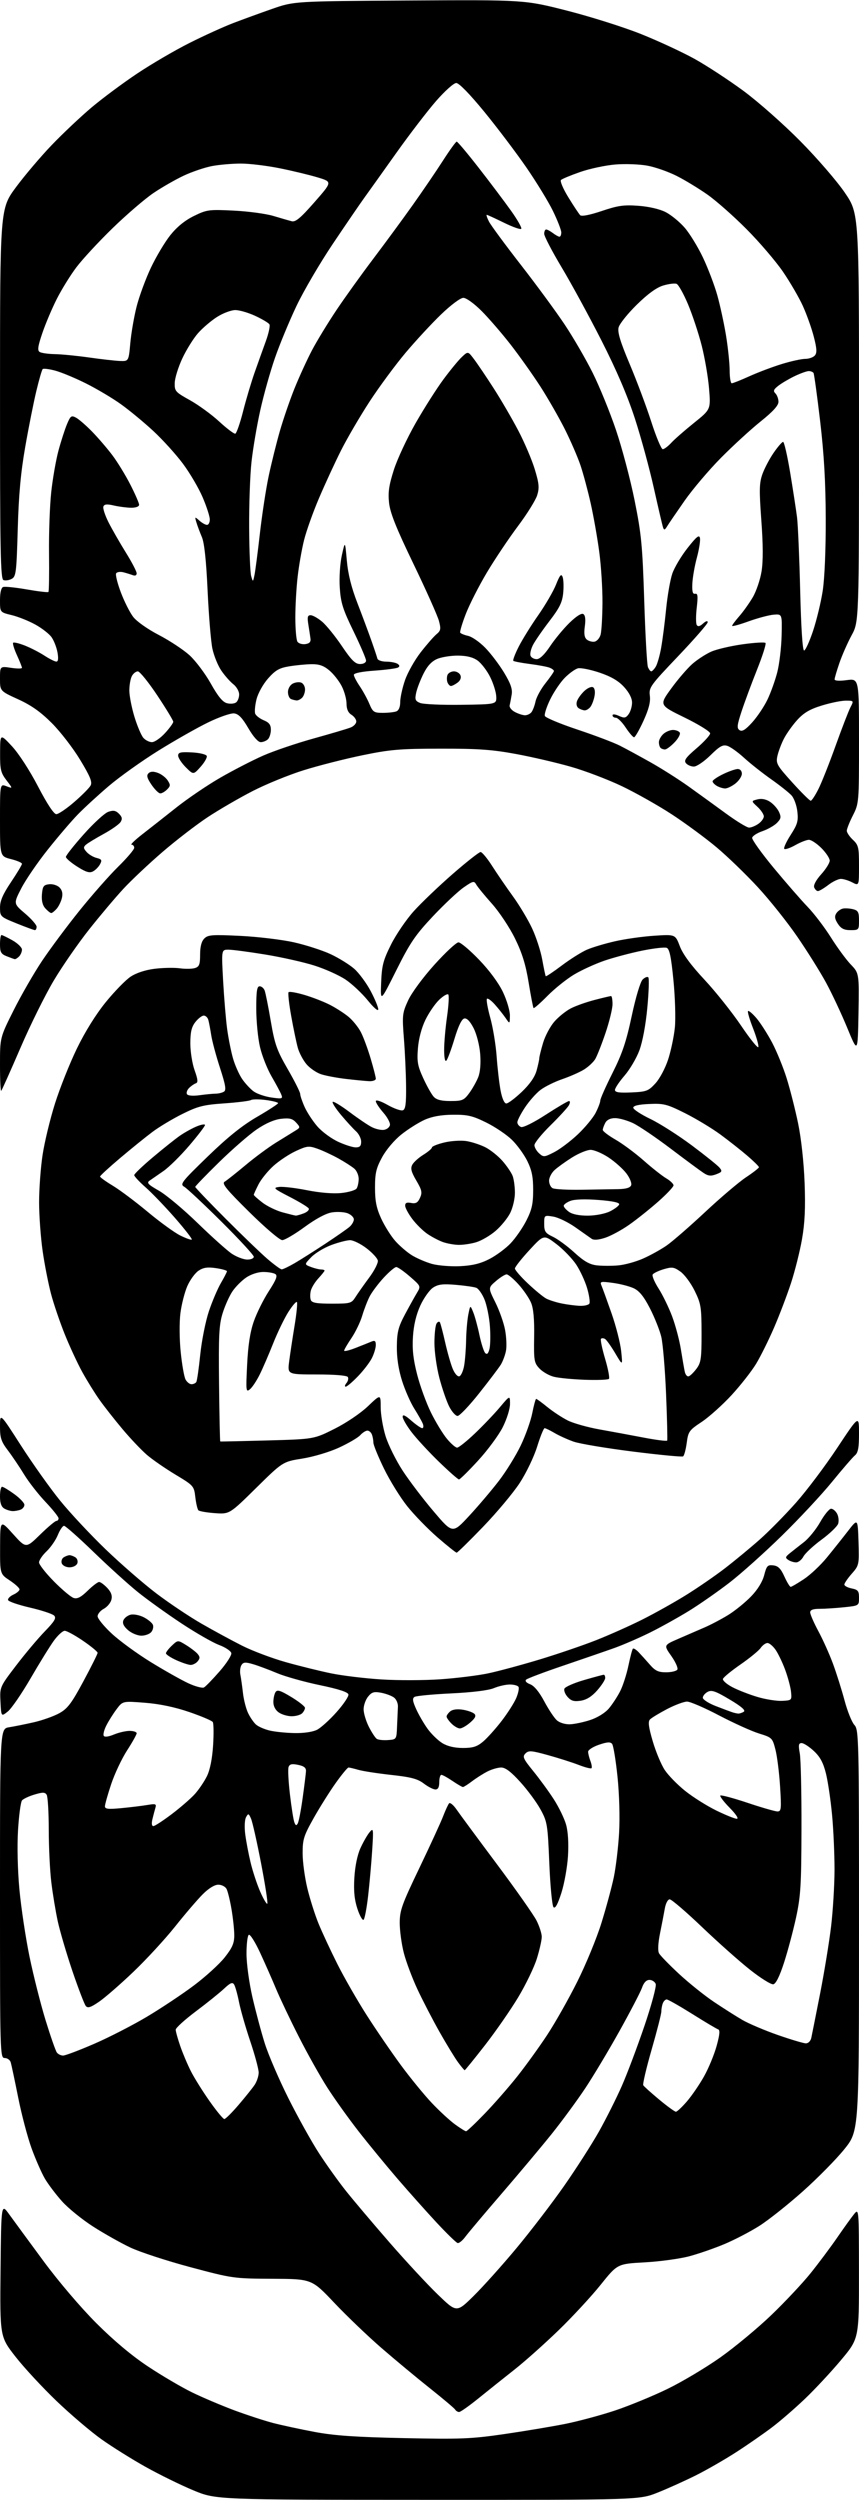 <?xml version="1.0" encoding="UTF-8" standalone="no"?>
<svg 
  version="1.1" 
  xmlns="http://www.w3.org/2000/svg" 
  xmlns:xlink="http://www.w3.org/1999/xlink" 
  xmlns:svg="http://www.w3.org/2000/svg"
  xmlns:rdf="http://www.w3.org/1999/02/22-rdf-syntax-ns#"
  xmlns:cc="http://creativecommons.org/ns#"
  xmlns:dc="http://purl.org/dc/elements/1.1/"
  viewBox="0 0 352 1024"
  width="352"
  height="1024"
>
<style>svg {background-color: white; }</style>"
<path stroke="none" fill="black" fill-rule="evenodd" d="M175.22,1023.97C88.50,1023.94 88.50,1023.94 79.19,1020.06C74.06,1017.93 65.29,1013.62 59.69,1010.49C54.08,1007.36 45.92,1002.25 41.55,999.15C37.19,996.04 28.91,989.00 23.17,983.50C17.43,978.00 9.86,969.83 6.35,965.34C-0.03,957.17 -0.03,957.17 0.23,929.84C0.50,902.50 0.50,902.50 3.75,907.00C5.54,909.48 11.81,918.02 17.69,926.00C23.92,934.45 33.00,945.12 39.44,951.57C46.65,958.78 54.06,964.99 60.73,969.40C66.35,973.13 74.45,977.88 78.73,979.97C83.00,982.05 90.78,985.35 96.00,987.30C101.22,989.24 108.42,991.59 112.00,992.52C115.58,993.44 123.22,995.09 129.00,996.17C136.98,997.67 145.74,998.27 165.50,998.69C188.78,999.18 193.07,999.01 206.50,997.06C214.75,995.86 226.00,993.98 231.50,992.89C237.00,991.79 246.22,989.31 252.00,987.39C257.77,985.46 267.45,981.49 273.50,978.55C279.55,975.61 289.34,969.77 295.26,965.57C301.18,961.37 310.55,953.59 316.09,948.27C321.62,942.96 328.85,935.26 332.14,931.17C335.43,927.08 340.32,920.53 343.02,916.62C345.71,912.70 348.82,908.38 349.93,907.00C351.96,904.50 351.96,904.50 351.98,931.21C352.00,957.92 352.00,957.92 344.64,966.71C340.59,971.55 333.95,978.67 329.89,982.55C325.83,986.43 319.80,991.65 316.50,994.16C313.20,996.67 306.68,1001.21 302.00,1004.24C297.32,1007.28 289.79,1011.62 285.26,1013.89C280.72,1016.16 273.63,1019.36 269.48,1021.01C261.95,1024.00 261.95,1024.00 175.22,1023.97zM188.14,988.00C187.58,988.00 186.84,987.55 186.50,986.99C186.16,986.44 181.52,982.53 176.19,978.29C170.86,974.06 161.96,966.66 156.40,961.85C150.85,957.05 142.13,948.70 137.02,943.31C127.74,933.50 127.74,933.50 111.62,933.42C95.72,933.34 95.26,933.27 78.03,928.67C68.42,926.11 57.32,922.48 53.36,920.60C49.41,918.72 42.53,914.85 38.10,912.00C33.66,909.15 27.97,904.54 25.45,901.74C22.94,898.94 19.77,894.75 18.41,892.44C17.05,890.12 14.61,884.56 12.97,880.08C11.34,875.61 8.85,866.22 7.46,859.22C6.06,852.22 4.68,845.71 4.39,844.75C4.10,843.79 3.00,843.00 1.93,843.00C0.04,843.00 0.00,841.55 0.00,775.55C0.00,708.09 0.00,708.09 3.75,707.51C5.81,707.18 10.36,706.27 13.87,705.47C17.37,704.67 22.06,703.00 24.30,701.76C27.70,699.87 29.31,697.74 34.18,688.68C37.38,682.73 40.00,677.48 40.00,677.02C40.00,676.56 37.31,674.34 34.01,672.09C30.72,669.84 27.35,668.00 26.52,668.00C25.69,668.00 23.69,669.83 22.07,672.06C20.45,674.30 16.14,681.26 12.50,687.54C8.85,693.82 4.66,699.91 3.18,701.08C0.50,703.19 0.50,703.19 0.20,697.10C-0.10,691.01 -0.10,691.01 6.58,682.25C10.25,677.44 15.54,671.14 18.34,668.26C22.40,664.06 23.17,662.76 22.17,661.76C21.48,661.07 17.04,659.60 12.29,658.50C7.55,657.40 3.50,656.02 3.31,655.42C3.11,654.83 4.08,653.83 5.47,653.19C6.86,652.56 8.00,651.59 8.00,651.04C8.00,650.48 6.20,648.84 4.00,647.38C-0.00,644.73 -0.00,644.73 0.04,633.62C0.08,622.50 0.08,622.50 5.36,628.38C10.65,634.26 10.65,634.26 16.41,628.63C19.58,625.53 22.59,623.00 23.09,623.00C23.59,623.00 24.00,622.52 24.00,621.93C24.00,621.33 21.58,618.30 18.62,615.18C15.66,612.05 11.74,607.02 9.90,604.00C8.06,600.98 5.08,596.55 3.28,594.17C0.48,590.49 -0.00,589.02 0.00,584.28C0.00,578.72 0.00,578.72 8.59,592.11C13.32,599.47 20.53,609.62 24.62,614.66C28.70,619.70 37.13,628.71 43.35,634.69C49.57,640.67 58.90,648.77 64.08,652.70C69.26,656.63 77.55,662.18 82.50,665.03C87.45,667.88 94.97,671.96 99.21,674.10C103.46,676.24 111.57,679.29 117.24,680.88C122.91,682.47 131.25,684.53 135.78,685.45C140.30,686.38 149.51,687.49 156.25,687.92C162.99,688.35 173.90,688.32 180.50,687.86C187.10,687.40 195.88,686.31 200.00,685.44C204.12,684.58 213.57,682.03 221.00,679.79C228.43,677.54 238.90,673.97 244.27,671.85C249.64,669.73 258.14,665.94 263.16,663.42C268.18,660.90 276.22,656.41 281.02,653.43C285.82,650.46 293.07,645.47 297.12,642.35C301.18,639.22 307.59,633.92 311.36,630.58C315.13,627.24 321.81,620.45 326.20,615.50C330.59,610.55 338.19,600.45 343.09,593.06C352.00,579.62 352.00,579.62 352.00,587.19C352.00,593.00 351.62,595.07 350.35,596.13C349.44,596.88 345.21,601.77 340.95,607.00C336.70,612.22 327.43,622.16 320.36,629.07C313.29,635.99 303.66,644.62 298.96,648.24C294.26,651.87 286.84,657.05 282.46,659.76C278.08,662.46 270.90,666.46 266.50,668.65C262.10,670.83 255.57,673.67 252.00,674.96C248.43,676.24 238.97,679.50 231.00,682.21C223.03,684.91 216.09,687.52 215.59,688.02C215.04,688.56 215.70,689.32 217.25,689.90C218.90,690.53 220.96,693.03 223.02,696.89C224.78,700.19 227.09,703.68 228.16,704.64C229.27,705.65 231.54,706.35 233.49,706.30C235.35,706.24 239.14,705.45 241.91,704.53C244.89,703.54 247.99,701.61 249.52,699.80C250.94,698.11 253.01,694.95 254.12,692.76C255.24,690.58 256.76,685.87 257.51,682.29C258.25,678.72 259.08,675.58 259.35,675.32C259.62,675.05 260.66,675.69 261.67,676.74C262.67,677.79 264.74,680.08 266.26,681.82C268.48,684.39 269.77,685.00 272.95,685.00C275.11,685.00 277.19,684.50 277.56,683.90C277.94,683.29 276.83,680.80 275.11,678.35C271.97,673.90 271.97,673.90 277.74,671.38C280.91,670.00 285.75,667.90 288.50,666.72C291.25,665.54 295.76,663.16 298.53,661.44C301.29,659.72 305.46,656.33 307.80,653.90C310.48,651.12 312.45,647.91 313.15,645.20C314.14,641.37 314.55,640.93 316.88,641.20C318.87,641.43 319.96,642.53 321.42,645.75C322.48,648.09 323.64,650.00 324.00,650.00C324.36,650.00 326.80,648.58 329.42,646.84C332.04,645.11 336.28,641.12 338.84,637.98C341.40,634.85 345.30,629.95 347.50,627.11C351.50,621.94 351.50,621.94 351.79,631.55C352.07,641.00 352.03,641.21 349.04,644.61C347.37,646.51 346.00,648.52 346.00,649.06C346.00,649.60 347.35,650.32 349.00,650.65C351.59,651.17 352.00,651.69 352.00,654.48C352.00,657.71 351.98,657.72 345.85,658.36C342.47,658.71 337.97,659.00 335.85,659.00C333.14,659.00 332.00,659.43 332.00,660.47C332.00,661.27 333.52,664.76 335.38,668.22C337.24,671.67 339.92,677.65 341.34,681.50C342.76,685.35 344.89,692.10 346.07,696.50C347.24,700.90 349.06,705.43 350.10,706.56C351.93,708.56 352.00,711.53 352.00,790.76C352.00,872.88 352.00,872.88 346.00,880.34C342.70,884.44 335.03,892.23 328.94,897.65C322.86,903.07 314.87,909.41 311.19,911.74C307.51,914.08 301.12,917.41 297.00,919.15C292.88,920.89 286.35,923.16 282.50,924.19C278.65,925.22 270.44,926.35 264.25,926.69C253.00,927.31 253.00,927.31 246.12,935.90C242.33,940.63 234.57,949.02 228.87,954.53C223.17,960.05 215.12,967.23 211.00,970.48C206.88,973.73 200.28,979.00 196.33,982.19C192.39,985.39 188.71,988.00 188.14,988.00zM194.13,940.41C197.98,936.61 205.87,927.82 211.65,920.87C217.43,913.93 226.20,902.47 231.14,895.41C236.08,888.35 242.53,878.28 245.48,873.04C248.42,867.79 252.63,859.40 254.83,854.39C257.04,849.37 261.20,838.31 264.09,829.80C267.00,821.23 269.05,813.58 268.70,812.66C268.35,811.75 267.19,811.00 266.13,811.00C264.86,811.00 263.82,812.09 263.09,814.18C262.48,815.93 258.34,823.88 253.90,831.86C249.46,839.83 243.11,850.44 239.79,855.43C236.47,860.42 230.35,868.75 226.19,873.95C222.02,879.15 212.80,890.14 205.70,898.39C198.59,906.63 191.84,914.66 190.68,916.22C189.52,917.79 188.10,918.94 187.52,918.78C186.93,918.63 183.08,914.88 178.96,910.46C174.84,906.03 167.61,897.93 162.90,892.46C158.19,886.98 150.99,878.22 146.92,873.00C142.84,867.77 137.10,859.75 134.16,855.16C131.22,850.58 125.95,841.18 122.45,834.28C118.94,827.39 114.74,818.54 113.10,814.62C111.47,810.70 108.50,804.00 106.52,799.72C104.53,795.44 102.48,792.20 101.96,792.53C101.43,792.85 101.00,796.35 101.01,800.31C101.01,804.29 102.09,812.18 103.42,818.00C104.75,823.77 107.03,832.33 108.50,837.00C109.97,841.67 114.33,851.80 118.19,859.50C122.05,867.20 127.69,877.33 130.72,882.00C133.75,886.67 138.74,893.65 141.81,897.50C144.88,901.35 152.87,910.80 159.57,918.50C166.27,926.20 175.21,935.84 179.44,939.91C187.12,947.33 187.12,947.33 194.13,940.41zM190.98,873.00C191.36,873.00 194.81,869.74 198.65,865.75C202.50,861.76 208.50,854.90 211.99,850.50C215.48,846.10 220.98,838.47 224.22,833.55C227.46,828.63 233.00,818.84 236.52,811.80C240.05,804.76 244.51,793.94 246.43,787.75C248.36,781.56 250.64,773.13 251.51,769.01C252.37,764.89 253.35,756.69 253.69,750.79C254.05,744.49 253.78,734.98 253.04,727.78C252.34,721.03 251.35,714.97 250.83,714.33C250.12,713.44 248.81,713.53 245.44,714.67C243.00,715.51 241.00,716.79 241.00,717.53C241.00,718.27 241.42,719.98 241.94,721.33C242.45,722.69 242.65,724.02 242.38,724.29C242.11,724.56 239.77,723.96 237.19,722.96C234.61,721.96 228.97,720.16 224.65,718.96C217.72,717.04 216.62,716.95 215.32,718.25C214.02,719.55 214.39,720.40 218.48,725.43C221.03,728.56 224.83,733.76 226.91,736.98C228.99,740.20 231.27,744.89 231.97,747.41C232.78,750.28 233.06,755.04 232.75,760.24C232.47,764.78 231.25,771.59 230.04,775.37C228.54,780.07 227.52,781.92 226.82,781.22C226.26,780.66 225.48,772.61 225.10,763.35C224.44,747.35 224.26,746.24 221.53,741.24C219.96,738.34 216.23,733.28 213.25,729.99C209.42,725.75 207.11,724.00 205.37,724.00C204.01,724.00 201.46,724.74 199.70,725.65C197.94,726.55 195.11,728.35 193.41,729.65C191.70,730.94 190.04,732.00 189.70,732.00C189.36,732.00 187.43,730.88 185.40,729.50C183.38,728.12 181.33,727.00 180.86,727.00C180.39,727.00 180.00,728.35 180.00,730.00C180.00,732.06 179.51,733.00 178.43,733.00C177.57,733.00 175.43,731.91 173.68,730.58C171.14,728.64 168.46,727.93 160.36,727.04C154.78,726.43 148.71,725.49 146.87,724.96C145.02,724.43 143.20,724.00 142.81,724.00C142.42,724.00 140.07,726.84 137.59,730.32C135.11,733.80 131.04,740.27 128.54,744.71C124.47,751.95 124.00,753.45 124.01,759.14C124.01,762.64 124.89,769.10 125.95,773.50C127.02,777.90 129.08,784.39 130.53,787.93C131.98,791.47 135.43,798.89 138.21,804.43C140.99,809.97 146.43,819.45 150.30,825.50C154.17,831.55 160.49,840.77 164.34,846.00C168.20,851.23 173.86,858.15 176.93,861.39C179.99,864.64 184.26,868.57 186.40,870.14C188.55,871.71 190.61,873.00 190.98,873.00zM91.93,868.00C92.41,868.00 95.02,865.41 97.72,862.25C100.43,859.09 103.40,855.39 104.32,854.03C105.24,852.67 106.00,850.39 106.00,848.97C106.00,847.55 104.44,841.75 102.53,836.08C100.62,830.41 98.55,823.19 97.93,820.03C97.31,816.87 96.41,813.67 95.94,812.91C95.27,811.81 94.40,812.17 91.79,814.61C89.98,816.31 84.79,820.49 80.25,823.89C75.71,827.30 72.00,830.67 72.00,831.39C72.00,832.10 72.84,835.13 73.87,838.12C74.90,841.10 76.88,845.78 78.28,848.52C79.68,851.26 83.12,856.76 85.94,860.75C88.75,864.74 91.45,868.00 91.93,868.00zM276.97,865.00C277.45,865.00 279.49,863.09 281.50,860.75C283.51,858.41 286.67,853.80 288.51,850.50C290.36,847.20 292.67,841.61 293.65,838.07C294.94,833.39 295.11,831.54 294.26,831.25C293.62,831.04 288.84,828.20 283.64,824.93C278.43,821.67 273.73,819.00 273.19,819.00C272.66,819.00 271.94,819.71 271.61,820.58C271.27,821.45 271.00,822.97 271.00,823.96C271.00,824.95 269.21,831.95 267.03,839.52C264.85,847.09 263.30,853.68 263.60,854.17C263.90,854.65 266.84,857.29 270.13,860.03C273.41,862.76 276.50,865.00 276.97,865.00zM190.42,848.00C190.24,848.00 189.02,846.54 187.70,844.75C186.38,842.96 182.98,837.38 180.13,832.35C177.29,827.32 173.21,819.44 171.06,814.85C168.92,810.26 166.41,803.58 165.49,800.00C164.56,796.42 163.81,790.90 163.80,787.72C163.80,782.55 164.64,780.19 171.82,765.22C176.23,756.02 180.62,746.48 181.57,744.00C182.52,741.52 183.63,739.13 184.03,738.67C184.43,738.22 185.79,739.34 187.06,741.17C188.32,743.00 195.75,753.05 203.55,763.50C211.36,773.95 218.70,784.39 219.87,786.71C221.04,789.03 222.00,792.02 222.00,793.35C222.00,794.69 221.11,798.68 220.01,802.22C218.92,805.76 215.48,812.90 212.37,818.08C209.26,823.26 203.12,832.11 198.73,837.75C194.33,843.39 190.59,848.00 190.42,848.00zM25.87,841.99C26.77,841.99 32.45,839.84 38.50,837.22C44.55,834.61 54.30,829.60 60.17,826.11C66.03,822.61 74.73,816.83 79.49,813.25C84.25,809.68 89.91,804.52 92.07,801.79C95.19,797.85 96.00,795.98 96.00,792.74C96.00,790.50 95.49,785.70 94.87,782.08C94.26,778.46 93.34,774.71 92.84,773.75C92.34,772.79 90.82,772.00 89.46,772.00C87.93,772.00 85.52,773.48 83.09,775.91C80.94,778.06 75.83,784.02 71.74,789.16C67.64,794.30 59.97,802.63 54.69,807.67C49.41,812.72 43.09,818.22 40.65,819.90C37.18,822.29 35.98,822.68 35.16,821.69C34.58,821.00 32.13,814.60 29.70,807.47C27.28,800.33 24.57,791.12 23.67,787.00C22.78,782.88 21.59,775.69 21.03,771.03C20.46,766.37 19.99,756.69 19.98,749.53C19.98,742.36 19.59,735.90 19.12,735.17C18.43,734.08 17.53,734.06 14.13,735.08C11.84,735.76 9.54,736.84 9.02,737.48C8.49,738.12 7.76,743.58 7.39,749.62C6.99,756.17 7.22,766.02 7.96,774.01C8.65,781.38 10.50,793.71 12.08,801.41C13.67,809.11 16.63,820.83 18.66,827.46C20.70,834.08 22.78,840.06 23.30,840.75C23.82,841.44 24.98,842.00 25.87,841.99zM330.23,836.99C331.22,837.00 332.17,836.04 332.45,834.75C332.72,833.51 334.34,825.35 336.06,816.61C337.77,807.87 339.80,795.49 340.56,789.11C341.32,782.72 341.95,772.33 341.97,766.00C341.98,759.67 341.54,749.55 340.97,743.50C340.41,737.45 339.28,729.80 338.47,726.50C337.36,722.04 336.09,719.66 333.51,717.25C331.59,715.46 329.34,714.00 328.50,714.00C327.25,714.00 327.11,714.77 327.74,718.25C328.16,720.59 328.47,734.42 328.43,749.00C328.37,772.29 328.10,776.71 326.20,785.50C325.00,791.00 322.78,799.32 321.26,804.00C319.45,809.57 317.94,812.60 316.88,812.80C315.98,812.96 311.71,810.30 307.38,806.87C303.04,803.45 294.16,795.55 287.64,789.32C281.12,783.09 275.18,778.00 274.44,778.00C273.66,778.00 272.81,779.60 272.43,781.75C272.07,783.81 271.18,788.41 270.46,791.96C269.66,795.95 269.50,799.06 270.05,800.09C270.54,801.01 274.22,804.80 278.22,808.51C282.22,812.22 288.65,817.38 292.50,819.97C296.35,822.55 301.62,825.90 304.20,827.40C306.79,828.90 313.31,831.67 318.70,833.56C324.09,835.44 329.28,836.98 330.23,836.99zM149.02,786.34C148.58,786.80 147.44,784.83 146.49,781.97C145.23,778.17 144.88,774.68 145.21,769.13C145.49,764.41 146.44,759.78 147.72,757.00C148.85,754.52 150.53,751.60 151.45,750.50C153.02,748.61 153.08,749.03 152.51,758.00C152.17,763.23 151.43,771.55 150.86,776.50C150.29,781.45 149.47,785.88 149.02,786.34zM109.54,779.79C109.83,779.50 108.69,772.12 107.01,763.38C105.33,754.65 103.47,746.38 102.89,745.02C101.92,742.75 101.75,742.70 100.83,744.34C100.26,745.35 100.11,748.37 100.49,751.31C100.85,754.17 101.85,759.42 102.71,763.00C103.57,766.58 105.34,771.93 106.65,774.90C107.96,777.88 109.26,780.07 109.54,779.79zM62.84,748.00C63.42,748.00 66.81,745.79 70.38,743.09C73.95,740.39 78.22,736.68 79.87,734.84C81.52,733.00 83.75,729.70 84.82,727.50C86.06,724.95 86.97,720.41 87.32,714.96C87.62,710.26 87.56,705.94 87.19,705.37C86.81,704.80 82.45,702.95 77.50,701.26C71.59,699.24 65.37,697.94 59.39,697.48C50.28,696.76 50.28,696.76 47.76,700.13C46.37,701.98 44.49,704.98 43.58,706.78C42.66,708.58 42.19,710.49 42.51,711.02C42.87,711.61 44.50,711.40 46.68,710.49C48.64,709.67 51.54,709.00 53.12,709.00C54.70,709.00 56.00,709.43 56.00,709.97C56.00,710.50 54.23,713.67 52.06,717.02C49.90,720.37 46.97,726.58 45.56,730.81C44.15,735.04 43.00,739.13 43.00,739.90C43.00,741.01 44.34,741.16 49.75,740.64C53.46,740.29 58.24,739.70 60.36,739.35C63.84,738.77 64.17,738.89 63.66,740.60C63.35,741.65 62.80,743.74 62.44,745.25C62.04,746.93 62.19,748.00 62.84,748.00zM122.04,746.86C122.44,746.11 123.34,741.45 124.02,736.50C124.71,731.55 125.32,726.63 125.38,725.56C125.47,724.13 124.63,723.43 122.18,722.92C119.65,722.39 118.71,722.59 118.26,723.76C117.93,724.61 118.18,729.67 118.81,735.00C119.43,740.33 120.25,745.48 120.62,746.45C121.15,747.84 121.46,747.93 122.04,746.86zM301.93,745.00C302.81,745.00 301.63,743.18 299.02,740.52C296.60,738.06 294.88,735.79 295.18,735.48C295.49,735.18 300.50,736.52 306.32,738.46C312.13,740.41 317.66,742.00 318.60,742.00C320.14,742.00 320.24,741.00 319.66,731.75C319.30,726.11 318.45,719.31 317.75,716.63C316.53,711.89 316.35,711.71 311.00,710.06C307.98,709.12 300.64,705.80 294.69,702.68C288.75,699.56 282.83,697.00 281.54,697.00C280.26,697.00 276.57,698.38 273.35,700.06C270.13,701.75 266.98,703.66 266.35,704.31C265.49,705.21 265.77,707.42 267.49,713.28C268.75,717.56 270.95,722.84 272.40,725.02C273.84,727.20 277.60,731.05 280.76,733.58C283.92,736.11 289.64,739.71 293.47,741.59C297.31,743.47 301.11,745.00 301.93,745.00zM189.67,716.00C193.80,716.00 195.48,715.47 197.95,713.39C199.66,711.95 203.09,708.13 205.57,704.91C208.05,701.68 210.75,697.44 211.57,695.48C212.39,693.52 212.80,691.48 212.47,690.96C212.15,690.43 210.54,690.00 208.91,690.00C207.27,690.00 204.33,690.67 202.37,691.49C200.16,692.41 193.54,693.23 184.97,693.64C177.36,694.00 170.57,694.65 169.88,695.07C168.91,695.67 169.06,696.80 170.54,700.08C171.59,702.41 173.71,706.06 175.25,708.19C176.80,710.32 179.51,712.95 181.28,714.03C183.38,715.31 186.30,715.99 189.67,716.00zM159.00,712.76C162.50,712.50 162.50,712.50 162.71,707.00C162.83,703.98 162.99,700.40 163.06,699.06C163.13,697.71 162.39,696.03 161.42,695.32C160.45,694.61 158.08,693.73 156.15,693.37C153.26,692.83 152.33,693.11 150.83,694.97C149.82,696.21 149.00,698.54 149.00,700.15C149.00,701.76 149.96,704.97 151.13,707.29C152.31,709.61 153.77,711.84 154.38,712.26C155.00,712.68 157.07,712.90 159.00,712.76zM120.80,709.90C124.58,709.96 128.24,709.41 129.94,708.53C131.51,707.72 135.10,704.47 137.92,701.30C140.75,698.13 142.93,694.89 142.78,694.09C142.59,693.11 138.83,691.88 131.00,690.25C124.67,688.93 116.80,686.72 113.50,685.33C110.20,683.94 105.79,682.30 103.70,681.68C100.57,680.76 99.72,680.82 98.95,682.03C98.43,682.84 98.23,684.62 98.50,686.00C98.77,687.38 99.25,690.74 99.56,693.49C99.87,696.23 100.81,699.90 101.64,701.65C102.46,703.39 103.92,705.52 104.87,706.38C105.82,707.24 108.38,708.36 110.55,708.87C112.72,709.38 117.33,709.84 120.80,709.90zM188.44,708.00C187.65,708.00 186.10,707.10 185.00,706.00C183.90,704.90 183.00,703.61 183.00,703.12C183.00,702.64 183.68,701.68 184.51,700.99C185.45,700.21 187.39,699.96 189.67,700.33C191.68,700.66 193.82,701.43 194.41,702.03C195.20,702.83 194.72,703.81 192.69,705.57C191.15,706.91 189.24,708.00 188.44,708.00zM119.52,703.00C117.83,703.00 115.44,702.30 114.22,701.44C112.85,700.48 112.01,698.86 112.02,697.19C112.02,695.71 112.42,693.88 112.90,693.12C113.61,692.01 114.87,692.40 119.36,695.12C122.43,696.98 124.96,698.97 124.97,699.55C124.99,700.13 124.46,701.14 123.80,701.80C123.14,702.46 121.22,703.00 119.52,703.00zM302.50,701.91C303.05,701.94 304.08,701.60 304.78,701.16C305.65,700.60 303.84,699.02 299.01,696.15C293.23,692.70 291.61,692.14 289.99,693.01C288.89,693.59 288.00,694.68 288.00,695.42C288.00,696.16 290.36,697.68 293.25,698.81C296.14,699.93 299.18,701.07 300.00,701.34C300.82,701.62 301.95,701.87 302.50,701.91zM237.99,696.64C235.26,697.06 234.06,696.73 232.62,695.13C231.59,694.00 230.99,692.47 231.28,691.72C231.56,690.98 235.18,689.38 239.31,688.18C243.45,686.98 247.09,686.00 247.41,686.00C247.74,686.00 248.00,686.60 248.00,687.33C248.00,688.07 246.54,690.34 244.75,692.38C242.54,694.90 240.38,696.26 237.99,696.64zM320.50,696.70C324.44,696.50 324.49,696.44 324.15,693.02C323.96,691.11 322.88,687.06 321.76,684.02C320.64,680.98 318.85,677.26 317.79,675.75C316.73,674.24 315.24,673.00 314.49,673.00C313.73,673.00 312.47,673.92 311.69,675.04C310.90,676.16 307.19,679.20 303.45,681.79C299.70,684.38 296.46,687.04 296.25,687.70C296.04,688.35 297.81,689.90 300.18,691.13C302.56,692.36 307.20,694.16 310.50,695.13C313.80,696.11 318.30,696.81 320.50,696.70zM83.60,691.20C84.28,690.81 87.15,687.86 89.97,684.63C92.79,681.41 94.96,678.04 94.79,677.16C94.62,676.28 92.37,674.77 89.80,673.82C87.22,672.86 80.25,668.86 74.30,664.93C68.36,661.00 60.35,655.25 56.50,652.15C52.65,649.05 44.50,641.68 38.39,635.76C32.28,629.84 26.81,625.00 26.25,625.00C25.68,625.00 24.54,626.69 23.70,628.75C22.87,630.81 20.79,633.82 19.09,635.44C17.39,637.05 16.00,639.10 16.00,639.99C16.00,640.88 18.74,644.37 22.08,647.76C25.43,651.15 29.07,654.21 30.19,654.56C31.67,655.03 33.19,654.25 35.90,651.60C37.92,649.62 40.05,648.00 40.62,648.00C41.19,648.00 42.68,649.10 43.95,650.44C45.56,652.17 46.07,653.59 45.65,655.26C45.32,656.57 43.92,658.24 42.53,658.99C41.14,659.73 40.00,661.11 40.00,662.06C40.00,663.01 42.64,666.23 45.86,669.21C49.08,672.19 56.27,677.43 61.84,680.85C67.41,684.28 74.31,688.16 77.17,689.49C80.03,690.81 82.92,691.58 83.60,691.20zM78.13,681.98C77.23,681.97 74.59,681.09 72.25,680.03C69.91,678.97 68.00,677.70 68.00,677.22C68.00,676.74 69.10,675.32 70.44,674.06C72.88,671.76 72.88,671.76 76.33,673.89C78.22,675.07 80.33,676.69 81.01,677.51C81.99,678.69 81.99,679.31 81.00,680.50C80.32,681.33 79.02,681.99 78.13,681.98zM57.93,670.00C56.38,670.00 53.93,668.99 52.49,667.75C50.70,666.21 50.09,664.94 50.55,663.74C50.92,662.77 52.25,661.73 53.50,661.41C54.76,661.09 57.20,661.57 58.94,662.47C60.68,663.37 62.36,664.76 62.66,665.57C62.97,666.37 62.67,667.69 61.99,668.51C61.31,669.33 59.49,670.00 57.93,670.00zM28.50,642.00C27.07,642.00 25.67,641.29 25.32,640.40C24.99,639.52 25.34,638.40 26.10,637.91C26.87,637.43 27.95,637.03 28.50,637.03C29.05,637.03 30.13,637.43 30.90,637.91C31.66,638.40 32.01,639.52 31.68,640.40C31.33,641.29 29.93,642.00 28.50,642.00zM326.22,639.98C325.27,639.98 323.82,639.52 323.00,638.96C321.71,638.10 321.80,637.72 323.65,636.23C324.83,635.28 327.43,633.23 329.43,631.68C331.42,630.14 334.44,626.42 336.12,623.43C337.81,620.45 339.81,618.00 340.56,618.00C341.31,618.00 342.42,618.92 343.02,620.04C343.62,621.16 343.82,622.99 343.47,624.11C343.11,625.22 340.05,628.17 336.66,630.66C333.27,633.15 329.92,636.27 329.22,637.59C328.51,638.92 327.16,639.99 326.22,639.98zM187.12,636.00C186.78,635.99 183.26,633.18 179.30,629.75C175.34,626.31 169.76,620.58 166.90,617.00C164.04,613.42 159.74,606.48 157.35,601.57C154.96,596.66 153.00,591.86 153.00,590.90C153.00,589.95 152.73,588.45 152.39,587.58C152.06,586.71 151.23,586.00 150.55,586.00C149.87,586.00 148.55,586.84 147.62,587.87C146.69,588.90 142.79,591.18 138.96,592.95C135.03,594.76 128.46,596.73 123.93,597.45C115.87,598.74 115.87,598.74 104.96,609.49C94.05,620.24 94.05,620.24 88.05,619.81C84.74,619.57 81.71,619.05 81.31,618.65C80.91,618.24 80.34,615.82 80.04,613.26C79.51,608.70 79.36,608.52 71.93,604.05C67.77,601.55 62.52,597.92 60.27,596.00C58.02,594.08 53.53,589.35 50.29,585.50C47.05,581.65 42.80,576.25 40.85,573.50C38.89,570.75 35.68,565.58 33.71,562.00C31.74,558.42 28.51,551.45 26.52,546.50C24.53,541.55 22.00,534.12 20.91,530.00C19.82,525.88 18.27,518.00 17.48,512.50C16.69,507.00 16.03,498.00 16.02,492.50C16.02,487.00 16.66,478.23 17.46,473.00C18.26,467.77 20.54,458.32 22.54,452.00C24.54,445.68 28.57,435.55 31.51,429.50C34.82,422.66 39.30,415.47 43.34,410.50C46.92,406.10 51.50,401.40 53.52,400.06C55.80,398.54 59.53,397.31 63.35,396.83C66.73,396.41 71.37,396.31 73.65,396.63C75.93,396.94 78.75,396.90 79.90,396.53C81.65,395.98 82.00,395.06 82.00,391.00C82.00,387.74 82.57,385.58 83.72,384.43C85.23,382.91 86.95,382.79 98.47,383.35C105.63,383.70 115.53,384.89 120.45,385.99C125.38,387.10 132.15,389.29 135.50,390.85C138.85,392.42 143.19,395.11 145.14,396.82C147.09,398.53 150.10,402.60 151.84,405.85C153.58,409.11 155.00,412.52 155.00,413.43C155.00,414.39 153.22,412.88 150.71,409.79C148.35,406.88 144.26,403.04 141.62,401.26C138.98,399.49 133.21,396.89 128.80,395.50C124.38,394.10 115.31,392.07 108.64,390.98C101.96,389.89 95.20,389.00 93.61,389.00C90.73,389.00 90.73,389.00 91.43,401.75C91.82,408.76 92.56,417.65 93.08,421.50C93.61,425.35 94.69,430.78 95.49,433.56C96.29,436.35 97.97,440.13 99.22,441.97C100.48,443.81 102.62,446.12 104.00,447.10C105.38,448.08 108.64,449.19 111.26,449.56C115.65,450.18 115.96,450.08 115.26,448.34C114.84,447.30 113.05,443.96 111.28,440.91C109.51,437.86 107.38,432.47 106.55,428.93C105.71,425.39 105.02,418.34 105.01,413.25C105.00,406.00 105.30,404.00 106.39,404.00C107.16,404.00 108.09,404.78 108.45,405.73C108.82,406.69 109.95,412.33 110.96,418.28C112.58,427.76 113.43,430.18 117.90,437.93C120.71,442.78 123.01,447.37 123.02,448.13C123.03,448.88 123.87,451.33 124.89,453.57C125.91,455.80 128.26,459.36 130.11,461.47C131.97,463.59 135.74,466.37 138.49,467.65C141.25,468.93 144.51,469.98 145.75,469.99C147.45,470.00 148.00,469.42 148.00,467.65C148.00,466.37 147.05,464.45 145.89,463.40C144.73,462.36 141.97,459.34 139.76,456.71C137.55,454.08 136.01,451.66 136.33,451.34C136.65,451.02 139.72,452.88 143.16,455.46C146.60,458.05 150.70,460.83 152.28,461.64C153.85,462.46 156.11,462.98 157.31,462.81C158.50,462.64 159.62,461.76 159.79,460.85C159.97,459.94 158.73,457.63 157.05,455.72C155.37,453.80 154.00,451.71 154.00,451.06C154.00,450.37 156.01,451.01 158.85,452.61C161.51,454.11 164.32,455.09 165.10,454.79C166.17,454.38 166.48,452.07 166.40,444.88C166.35,439.72 165.95,430.95 165.51,425.39C164.77,415.85 164.87,414.97 167.22,409.83C168.64,406.72 173.28,400.42 177.99,395.19C182.54,390.14 186.99,386.00 187.87,386.00C188.75,386.00 192.57,389.22 196.35,393.16C200.57,397.54 204.35,402.68 206.12,406.41C207.70,409.76 208.98,414.07 208.95,416.00C208.90,419.50 208.90,419.50 207.20,417.02C206.26,415.65 204.30,413.17 202.83,411.52C201.37,409.86 199.89,408.78 199.54,409.12C199.20,409.46 199.82,412.98 200.91,416.93C202.01,420.88 203.18,428.03 203.52,432.81C203.86,437.59 204.59,443.86 205.14,446.75C205.76,449.98 206.66,452.00 207.48,452.00C208.22,452.00 211.07,449.86 213.81,447.25C217.11,444.11 219.16,441.15 219.89,438.50C220.49,436.30 220.99,434.02 220.99,433.43C221.00,432.84 221.69,430.02 222.54,427.17C223.39,424.31 225.49,420.38 227.20,418.43C228.91,416.48 231.96,414.04 233.97,413.02C235.98,411.99 240.36,410.44 243.70,409.58C247.05,408.71 250.06,408.00 250.39,408.00C250.73,408.00 251.00,409.49 251.00,411.31C251.00,413.13 249.71,418.45 248.13,423.12C246.55,427.79 244.64,432.63 243.88,433.87C243.12,435.10 241.08,437.00 239.35,438.08C237.62,439.16 233.61,440.93 230.45,442.02C227.28,443.11 223.24,445.10 221.47,446.46C219.69,447.81 216.84,451.04 215.12,453.63C213.41,456.22 212.00,458.95 212.00,459.70C212.00,460.45 212.67,461.32 213.50,461.64C214.36,461.97 218.67,459.83 223.64,456.61C228.40,453.52 232.70,451.00 233.18,451.00C233.67,451.00 233.64,451.79 233.11,452.75C232.58,453.71 229.19,457.41 225.57,460.97C221.96,464.53 219.00,468.17 219.00,469.07C219.00,469.96 219.86,471.47 220.90,472.41C222.71,474.05 223.03,474.03 227.08,471.96C229.43,470.76 233.80,467.47 236.78,464.65C239.77,461.82 243.06,457.84 244.10,455.80C245.15,453.75 245.99,451.50 245.99,450.79C245.98,450.08 248.24,445.00 251.00,439.50C254.99,431.56 256.61,426.76 258.86,416.19C260.49,408.54 262.39,402.18 263.33,401.25C264.22,400.35 265.27,399.94 265.66,400.33C266.05,400.72 265.87,406.31 265.26,412.77C264.60,419.86 263.30,426.79 261.99,430.29C260.80,433.47 258.07,438.11 255.91,440.60C253.76,443.09 252.00,445.72 252.00,446.45C252.00,447.45 253.65,447.70 258.72,447.48C264.93,447.20 265.69,446.91 268.59,443.75C270.35,441.83 272.64,437.52 273.81,433.91C274.95,430.39 276.18,424.51 276.55,420.85C276.91,417.20 276.65,408.50 275.96,401.52C275.02,391.90 274.35,388.69 273.19,388.24C272.35,387.92 267.81,388.45 263.08,389.41C258.36,390.38 251.42,392.22 247.67,393.51C243.91,394.80 238.32,397.35 235.26,399.18C232.20,401.01 227.29,404.94 224.35,407.92C221.41,410.90 218.84,413.15 218.64,412.92C218.43,412.69 217.53,408.00 216.63,402.50C215.43,395.13 213.96,390.37 211.03,384.41C208.85,379.96 204.61,373.57 201.61,370.21C198.61,366.85 195.71,363.31 195.17,362.35C194.27,360.74 193.85,360.83 190.00,363.50C187.69,365.10 182.02,370.43 177.39,375.34C170.19,383.00 168.04,386.16 162.43,397.39C155.87,410.50 155.87,410.50 156.19,402.45C156.46,395.51 157.02,393.36 160.21,386.95C162.26,382.85 166.45,376.69 169.54,373.25C172.63,369.82 179.81,362.96 185.50,358.00C191.18,353.05 196.33,349.00 196.93,349.00C197.53,349.00 199.68,351.59 201.69,354.75C203.71,357.91 207.53,363.49 210.18,367.14C212.84,370.80 216.37,376.71 218.04,380.27C219.71,383.84 221.59,389.63 222.21,393.13C222.84,396.63 223.48,399.67 223.63,399.87C223.78,400.07 226.74,398.10 230.20,395.49C233.67,392.88 238.31,389.96 240.53,389.00C242.74,388.04 247.92,386.49 252.03,385.56C256.14,384.62 263.38,383.60 268.11,383.29C276.73,382.72 276.73,382.72 278.59,387.61C279.84,390.88 283.18,395.42 288.67,401.29C293.19,406.13 299.95,414.61 303.70,420.15C307.44,425.69 310.62,429.61 310.77,428.86C310.93,428.11 309.92,424.61 308.53,421.08C307.15,417.54 306.24,414.42 306.53,414.14C306.81,413.86 308.36,415.17 309.98,417.06C311.59,418.95 314.46,423.43 316.36,427.00C318.25,430.57 320.95,437.17 322.35,441.66C323.76,446.15 325.87,454.48 327.05,460.16C328.33,466.36 329.39,476.11 329.71,484.50C330.09,494.78 329.81,500.91 328.65,507.56C327.78,512.54 325.75,520.64 324.14,525.56C322.53,530.48 319.41,538.69 317.20,543.80C314.99,548.92 311.68,555.59 309.84,558.63C308.00,561.67 303.47,567.45 299.77,571.47C296.06,575.49 290.56,580.42 287.55,582.43C282.40,585.84 282.02,586.37 281.40,591.06C281.03,593.80 280.36,596.28 279.91,596.56C279.45,596.84 270.17,595.95 259.29,594.58C248.41,593.21 237.48,591.38 235.02,590.51C232.56,589.64 229.04,588.04 227.21,586.96C225.38,585.88 223.56,585.00 223.17,585.00C222.78,585.00 221.41,588.39 220.12,592.54C218.81,596.76 215.66,603.32 212.98,607.43C210.34,611.48 203.58,619.56 197.96,625.39C192.34,631.23 187.47,636.00 187.12,636.00zM192.30,620.87C196.05,616.82 201.54,610.35 204.49,606.50C207.44,602.65 211.45,596.15 213.41,592.05C215.37,587.96 217.49,581.99 218.12,578.80C218.75,575.61 219.46,573.00 219.71,573.00C219.96,573.00 222.04,574.52 224.33,576.38C226.62,578.24 230.36,580.70 232.64,581.84C234.92,582.99 240.77,584.64 245.64,585.51C250.51,586.38 258.68,587.89 263.80,588.87C268.91,589.85 273.23,590.39 273.40,590.08C273.56,589.76 273.36,581.17 272.94,571.00C272.52,560.83 271.63,550.25 270.96,547.50C270.28,544.75 268.18,539.50 266.28,535.82C263.80,531.01 261.94,528.74 259.66,527.68C257.92,526.87 254.07,525.88 251.10,525.49C246.08,524.82 245.75,524.90 246.49,526.64C246.93,527.66 248.78,532.77 250.61,538.00C252.44,543.23 254.21,550.20 254.55,553.50C255.17,559.50 255.17,559.50 252.11,554.32C250.42,551.47 248.55,548.84 247.95,548.47C247.36,548.10 246.60,548.06 246.28,548.38C245.96,548.70 246.71,552.38 247.95,556.55C249.19,560.72 249.89,564.44 249.52,564.82C249.14,565.19 244.71,565.36 239.67,565.18C234.62,565.00 228.90,564.45 226.93,563.94C224.97,563.44 222.32,561.91 221.04,560.54C218.88,558.24 218.72,557.30 218.88,547.56C219.00,540.38 218.60,535.97 217.62,533.64C216.84,531.76 214.52,528.37 212.48,526.11C210.44,523.85 208.24,522.00 207.60,522.00C206.95,522.00 204.98,523.24 203.22,524.75C200.01,527.50 200.01,527.50 203.00,533.50C204.65,536.80 206.43,541.86 206.97,544.75C207.51,547.64 207.68,551.47 207.35,553.25C207.02,555.04 206.06,557.62 205.21,559.00C204.35,560.38 200.35,565.66 196.31,570.75C192.27,575.84 188.31,580.00 187.50,580.00C186.70,580.00 185.15,578.26 184.07,576.14C182.99,574.01 181.18,568.75 180.05,564.45C178.92,560.14 178.01,553.67 178.02,550.06C178.02,546.45 178.42,542.89 178.89,542.14C179.36,541.40 179.98,541.17 180.26,541.64C180.53,542.11 181.51,545.82 182.42,549.88C183.34,553.94 184.73,558.82 185.53,560.72C186.34,562.66 187.52,563.99 188.23,563.76C188.93,563.52 189.81,561.57 190.19,559.42C190.57,557.26 190.94,552.58 191.00,549.00C191.06,545.42 191.47,540.70 191.90,538.50C192.69,534.50 192.69,534.50 193.91,537.49C194.58,539.13 195.73,543.33 196.46,546.83C197.20,550.33 198.27,553.67 198.84,554.24C199.57,554.97 200.10,554.46 200.57,552.56C200.95,551.07 201.03,546.84 200.75,543.17C200.47,539.50 199.48,534.62 198.55,532.33C197.61,530.03 196.09,527.86 195.17,527.50C194.25,527.15 190.48,526.60 186.79,526.29C181.44,525.83 179.55,526.07 177.45,527.44C176.00,528.39 173.66,531.69 172.24,534.78C170.54,538.51 169.52,542.77 169.22,547.50C168.88,552.73 169.34,556.82 170.94,563.05C172.13,567.70 174.67,574.67 176.57,578.54C178.48,582.42 181.41,587.25 183.09,589.29C184.77,591.33 186.68,592.99 187.32,592.98C187.97,592.97 191.22,590.38 194.53,587.23C197.85,584.08 202.46,579.25 204.78,576.50C208.99,571.50 208.99,571.50 208.99,575.09C209.00,577.09 207.68,581.29 206.02,584.59C204.39,587.84 199.85,593.99 195.94,598.25C192.04,602.51 188.50,606.00 188.08,606.00C187.66,606.00 183.94,602.72 179.81,598.71C175.68,594.70 170.66,589.26 168.65,586.63C166.64,584.00 165.00,581.16 165.00,580.32C165.00,579.25 166.05,579.72 168.53,581.90C170.48,583.60 172.49,585.00 173.00,585.00C173.52,585.00 173.64,584.21 173.28,583.25C172.91,582.29 171.33,579.48 169.77,577.00C168.20,574.52 165.93,569.35 164.72,565.50C163.28,560.88 162.56,556.12 162.62,551.50C162.69,545.65 163.23,543.52 165.90,538.50C167.66,535.20 169.86,531.23 170.80,529.67C172.50,526.84 172.50,526.84 168.00,522.92C165.53,520.77 162.99,519.00 162.38,519.00C161.76,519.00 159.44,520.97 157.21,523.39C154.99,525.80 152.42,529.23 151.49,531.01C150.57,532.80 149.19,536.37 148.42,538.96C147.65,541.55 145.67,545.65 144.03,548.08C142.38,550.51 141.03,552.84 141.02,553.25C141.01,553.66 143.14,553.15 145.75,552.12C148.36,551.10 151.29,549.93 152.25,549.52C153.60,548.95 154.00,549.28 154.00,550.94C154.00,552.13 153.28,554.54 152.39,556.30C151.51,558.06 148.94,561.41 146.68,563.75C144.43,566.09 142.17,568.00 141.67,568.00C141.17,568.00 141.30,567.34 141.96,566.54C142.63,565.74 142.88,564.62 142.53,564.04C142.14,563.41 137.13,563.00 129.85,563.00C117.81,563.00 117.81,563.00 118.48,557.75C118.85,554.86 119.84,548.31 120.68,543.19C121.53,538.07 121.97,533.63 121.66,533.33C121.35,533.02 119.77,534.87 118.14,537.44C116.52,540.00 113.72,545.79 111.93,550.30C110.14,554.81 107.66,560.55 106.41,563.06C105.17,565.57 103.38,568.27 102.43,569.06C100.80,570.41 100.73,569.81 101.27,559.00C101.66,551.00 102.49,545.61 104.00,541.28C105.19,537.85 107.96,532.28 110.16,528.88C113.24,524.11 113.84,522.52 112.82,521.87C112.10,521.41 109.88,521.02 107.90,521.02C105.79,521.01 102.90,521.94 100.92,523.27C99.07,524.52 96.51,527.08 95.25,528.96C93.98,530.84 92.17,534.88 91.22,537.94C89.76,542.65 89.54,547.07 89.76,566.92C89.90,579.81 90.12,590.39 90.26,590.45C90.39,590.51 99.09,590.32 109.58,590.03C128.66,589.50 128.66,589.50 137.08,585.27C141.87,582.87 147.76,578.89 150.75,576.04C156.00,571.03 156.00,571.03 156.00,576.41C156.00,579.37 156.90,584.70 158.00,588.27C159.10,591.83 162.25,598.18 164.99,602.39C167.73,606.59 173.46,614.13 177.73,619.14C185.47,628.25 185.47,628.25 192.30,620.87zM5.17,618.97C4.25,618.95 2.71,618.48 1.75,617.92C0.55,617.22 -0.00,615.66 -0.00,612.95C-0.00,610.78 0.38,609.00 0.85,609.00C1.32,609.00 3.57,610.35 5.85,612.01C8.13,613.66 10.00,615.64 10.00,616.40C10.00,617.16 9.29,618.06 8.42,618.39C7.55,618.73 6.09,618.99 5.17,618.97zM78.48,567.00C79.25,567.00 80.13,566.59 80.44,566.09C80.75,565.59 81.48,560.53 82.06,554.84C82.65,549.15 84.24,541.17 85.60,537.11C86.96,533.05 89.19,527.83 90.54,525.52C91.89,523.21 93.00,521.05 93.00,520.72C93.00,520.39 90.97,519.82 88.50,519.45C85.09,518.94 83.37,519.18 81.40,520.47C79.98,521.40 77.90,524.23 76.79,526.74C75.68,529.26 74.39,534.28 73.93,537.91C73.46,541.68 73.51,548.49 74.05,553.81C74.57,558.94 75.46,564.00 76.03,565.06C76.60,566.13 77.70,567.00 78.48,567.00zM282.23,563.76C282.86,563.55 284.31,562.13 285.44,560.60C287.25,558.17 287.50,556.40 287.48,546.15C287.47,535.41 287.24,534.01 284.67,528.76C283.13,525.62 280.51,522.08 278.85,520.89C276.16,518.98 275.39,518.87 271.95,519.90C269.82,520.53 267.80,521.51 267.46,522.06C267.12,522.62 268.21,525.20 269.88,527.81C271.55,530.42 274.04,535.53 275.41,539.17C276.78,542.82 278.40,548.88 279.00,552.65C279.61,556.42 280.32,560.54 280.59,561.82C280.86,563.10 281.59,563.97 282.23,563.76zM237.69,534.89C239.45,534.95 241.16,534.54 241.51,533.99C241.85,533.43 241.45,530.61 240.61,527.72C239.77,524.83 237.74,520.44 236.11,517.98C234.47,515.52 230.82,511.74 227.99,509.58C222.84,505.67 222.84,505.67 216.92,512.08C213.67,515.61 211.00,519.00 211.00,519.60C211.00,520.21 213.37,522.96 216.28,525.70C219.18,528.44 222.57,531.24 223.82,531.91C225.07,532.57 227.98,533.49 230.30,533.95C232.61,534.41 235.94,534.83 237.69,534.89zM135.95,534.00C143.59,534.00 144.03,533.88 145.70,531.25C146.66,529.74 149.18,526.16 151.30,523.30C153.43,520.44 155.01,517.31 154.83,516.35C154.64,515.38 152.55,513.11 150.17,511.30C147.79,509.48 144.77,508.00 143.46,508.00C142.15,508.00 138.67,508.90 135.72,510.00C132.78,511.10 129.09,513.34 127.53,514.97C124.69,517.93 124.69,517.93 127.41,518.97C128.91,519.53 130.78,520.00 131.57,520.00C132.35,520.00 133.00,520.20 133.00,520.45C133.00,520.70 131.86,522.12 130.48,523.62C129.09,525.12 127.69,527.39 127.37,528.67C127.05,529.95 127.04,531.67 127.36,532.50C127.81,533.66 129.74,534.00 135.95,534.00zM115.41,519.95C115.91,519.98 118.35,518.81 120.83,517.36C123.31,515.91 128.97,512.32 133.42,509.38C137.86,506.45 142.29,503.36 143.25,502.52C144.21,501.69 145.00,500.31 145.00,499.48C145.00,498.64 143.84,497.51 142.43,496.97C141.02,496.44 138.13,496.28 136.00,496.62C133.58,497.00 129.41,499.23 124.82,502.60C120.79,505.55 116.67,507.97 115.66,507.98C114.63,507.99 108.64,502.89 102.16,496.48C92.70,487.14 90.79,484.79 92.06,484.04C92.92,483.53 96.74,480.50 100.56,477.31C104.38,474.11 109.98,469.97 113.01,468.09C116.03,466.22 119.55,464.05 120.83,463.26C123.11,461.88 123.12,461.79 121.34,459.82C119.87,458.20 118.65,457.89 115.18,458.28C112.37,458.60 108.86,460.13 105.19,462.64C102.08,464.76 95.13,470.81 89.76,476.07C84.39,481.33 80.00,485.88 80.00,486.17C80.00,486.46 85.56,492.28 92.36,499.10C99.16,505.92 106.93,513.39 109.61,515.70C112.30,518.00 114.91,519.92 115.41,519.95zM188.50,518.65C193.57,518.40 196.88,517.60 200.50,515.74C203.25,514.33 207.16,511.45 209.18,509.34C211.21,507.23 214.13,503.02 215.67,500.00C217.94,495.54 218.47,493.17 218.48,487.50C218.49,482.10 217.94,479.38 216.08,475.58C214.75,472.88 211.89,468.95 209.72,466.84C207.55,464.74 202.82,461.56 199.21,459.78C193.61,457.03 191.60,456.56 185.57,456.61C180.76,456.66 177.06,457.32 174.00,458.69C171.53,459.80 167.25,462.49 164.50,464.68C161.61,466.97 158.27,470.92 156.58,474.02C154.14,478.52 153.67,480.53 153.67,486.49C153.67,491.96 154.25,494.86 156.18,499.09C157.57,502.12 160.15,506.24 161.92,508.26C163.69,510.27 166.77,512.93 168.77,514.17C170.77,515.40 174.45,516.99 176.95,517.70C179.45,518.40 184.65,518.83 188.50,518.65zM253.32,518.33C255.97,518.10 260.57,516.84 263.54,515.52C266.51,514.21 270.87,511.79 273.22,510.15C275.57,508.51 282.66,502.35 288.96,496.46C295.26,490.57 302.79,484.17 305.71,482.23C308.62,480.30 311.00,478.44 311.00,478.11C311.00,477.77 308.86,475.66 306.25,473.42C303.64,471.18 298.65,467.25 295.17,464.69C291.69,462.14 285.19,458.22 280.72,455.98C273.34,452.29 272.01,451.94 266.05,452.21C261.67,452.40 259.50,452.91 259.50,453.74C259.50,454.42 262.65,456.49 266.50,458.34C270.35,460.19 278.00,465.07 283.50,469.18C289.00,473.29 294.11,477.39 294.86,478.31C296.05,479.76 295.88,480.10 293.47,481.01C291.34,481.82 290.20,481.71 288.34,480.48C287.02,479.62 280.94,475.13 274.83,470.50C268.71,465.87 261.75,461.16 259.37,460.04C256.98,458.92 253.68,458.00 252.05,458.00C250.13,458.00 248.70,458.69 248.04,459.93C247.47,461.00 247.00,462.31 247.00,462.84C247.00,463.37 249.36,465.17 252.25,466.83C255.14,468.49 260.31,472.33 263.75,475.36C267.18,478.40 271.34,481.68 273.00,482.66C274.65,483.63 276.00,484.93 276.00,485.54C276.00,486.15 273.16,489.16 269.68,492.23C266.21,495.29 260.86,499.56 257.80,501.70C254.74,503.85 250.34,506.23 248.03,506.99C245.31,507.89 243.35,508.05 242.47,507.44C241.73,506.92 238.71,504.80 235.76,502.72C232.81,500.64 228.73,498.67 226.70,498.34C223.01,497.74 223.00,497.75 223.00,501.32C223.00,504.45 223.45,505.12 226.59,506.61C228.57,507.55 232.53,510.46 235.40,513.09C239.32,516.67 241.61,517.97 244.56,518.31C246.73,518.55 250.67,518.57 253.32,518.33zM101.25,515.94C102.77,515.97 104.00,515.46 104.00,514.79C104.00,514.13 98.04,507.66 90.75,500.42C83.46,493.18 76.60,486.75 75.50,486.12C73.65,485.07 74.39,484.11 85.10,473.74C93.29,465.80 99.23,461.03 105.31,457.50C110.04,454.75 113.93,452.22 113.96,451.88C113.98,451.54 111.74,450.96 108.97,450.59C106.20,450.22 103.44,450.23 102.84,450.60C102.23,450.97 97.33,451.58 91.93,451.96C83.43,452.55 81.13,453.12 74.81,456.26C70.79,458.25 65.21,461.59 62.42,463.69C59.63,465.78 53.66,470.61 49.17,474.41C44.68,478.20 41.00,481.59 41.00,481.92C41.00,482.26 43.36,483.96 46.25,485.70C49.14,487.45 55.55,492.25 60.50,496.38C65.45,500.51 71.44,504.86 73.81,506.05C76.19,507.23 78.33,508.00 78.59,507.75C78.84,507.50 75.73,503.50 71.69,498.87C67.64,494.25 62.23,488.61 59.66,486.35C57.10,484.10 55.00,481.84 55.00,481.35C55.00,480.86 58.47,477.54 62.71,473.98C66.95,470.41 71.92,466.45 73.76,465.18C75.61,463.90 78.66,462.20 80.56,461.41C82.45,460.62 84.00,460.36 84.00,460.83C84.00,461.31 81.11,465.09 77.57,469.23C74.03,473.38 69.29,478.06 67.03,479.64C64.78,481.21 62.21,482.99 61.34,483.58C60.00,484.49 60.60,485.15 65.12,487.73C68.08,489.41 75.22,495.39 81.00,501.01C86.78,506.62 93.08,512.27 95.00,513.55C96.92,514.83 99.74,515.91 101.25,515.94zM187.88,509.92C186.02,509.88 183.15,509.36 181.50,508.77C179.85,508.18 177.02,506.70 175.22,505.48C173.41,504.27 170.61,501.52 169.00,499.39C167.38,497.25 166.04,494.77 166.03,493.89C166.01,492.71 166.66,492.40 168.47,492.75C170.39,493.12 171.20,492.65 172.10,490.67C173.10,488.49 172.89,487.48 170.59,483.57C168.51,480.01 168.15,478.59 168.95,477.10C169.51,476.04 171.56,474.20 173.49,473.01C175.42,471.81 177.00,470.47 177.00,470.02C177.00,469.57 179.28,468.65 182.07,467.98C184.86,467.31 188.95,467.06 191.16,467.41C193.37,467.76 196.87,468.91 198.94,469.97C201.00,471.02 204.14,473.53 205.91,475.55C207.68,477.57 209.55,480.33 210.07,481.68C210.58,483.03 211.00,486.14 211.00,488.60C211.00,491.08 210.12,494.80 209.03,496.93C207.95,499.05 205.26,502.34 203.04,504.23C200.83,506.13 197.27,508.20 195.14,508.84C193.01,509.48 189.75,509.96 187.88,509.92zM121.18,497.93C121.56,497.97 123.05,497.55 124.50,497.00C125.94,496.45 126.83,495.54 126.49,494.98C126.14,494.41 122.62,492.28 118.68,490.25C112.13,486.87 111.75,486.51 114.39,486.19C115.98,486.00 121.13,486.60 125.84,487.54C131.12,488.59 136.50,489.02 139.86,488.68C142.86,488.37 145.69,487.52 146.14,486.81C146.60,486.09 146.98,484.33 146.98,482.90C146.99,481.48 146.21,479.61 145.25,478.75C144.29,477.90 141.34,476.00 138.69,474.53C136.05,473.07 132.16,471.26 130.05,470.52C126.55,469.28 125.80,469.37 121.22,471.49C118.47,472.76 114.34,475.51 112.04,477.58C109.74,479.66 106.99,483.06 105.93,485.14C104.87,487.22 104.00,489.14 104.00,489.41C104.00,489.68 105.61,491.12 107.57,492.62C109.53,494.12 113.25,495.91 115.82,496.61C118.39,497.30 120.81,497.90 121.18,497.93zM240.97,497.95C244.07,497.93 248.00,497.16 249.93,496.20C251.81,495.27 253.52,493.99 253.72,493.36C253.97,492.60 251.18,491.99 245.30,491.53C239.82,491.10 235.46,491.24 233.75,491.90C232.24,492.48 231.00,493.39 231.00,493.92C231.00,494.45 232.00,495.59 233.22,496.44C234.61,497.42 237.52,497.98 240.97,497.95zM238.18,487.34C243.86,487.26 250.65,487.14 253.28,487.09C256.56,487.03 258.24,486.53 258.64,485.49C258.96,484.66 258.07,482.46 256.65,480.61C255.24,478.76 251.96,475.84 249.37,474.12C246.78,472.41 243.47,471.00 242.02,471.00C240.58,471.00 237.17,472.40 234.45,474.10C231.73,475.81 228.49,478.14 227.25,479.28C226.01,480.42 225.00,482.37 225.00,483.62C225.00,484.88 225.64,486.26 226.43,486.70C227.22,487.14 232.50,487.43 238.18,487.34zM184.60,451.00C189.42,451.00 190.11,450.71 192.29,447.75C193.60,445.96 195.26,443.02 195.97,441.22C196.79,439.16 197.08,435.60 196.77,431.69C196.48,428.14 195.32,423.59 194.08,421.16C192.65,418.36 191.33,416.98 190.27,417.19C189.21,417.39 187.83,420.23 186.24,425.50C184.91,429.90 183.42,433.93 182.91,434.45C182.36,435.03 182.00,433.29 182.00,430.00C182.00,427.03 182.54,420.88 183.20,416.33C183.85,411.78 184.07,407.74 183.69,407.35C183.30,406.96 181.62,407.95 179.96,409.54C178.29,411.14 175.77,414.81 174.35,417.71C172.75,420.98 171.58,425.42 171.26,429.38C170.82,434.84 171.13,436.61 173.42,441.60C174.89,444.82 176.82,448.25 177.70,449.22C178.86,450.50 180.80,451.00 184.60,451.00zM81.77,448.62C84.25,448.28 87.23,447.99 88.39,447.98C89.55,447.98 91.07,447.60 91.78,447.16C92.78,446.52 92.42,444.41 90.15,437.42C88.55,432.52 86.93,426.48 86.55,424.00C86.17,421.52 85.63,418.71 85.36,417.75C85.09,416.79 84.25,416.00 83.51,416.00C82.76,416.00 81.21,417.19 80.07,418.63C78.49,420.65 78.00,422.72 78.00,427.38C77.99,430.75 78.78,435.71 79.75,438.41C81.11,442.23 81.22,443.42 80.23,443.75C79.53,443.99 78.29,444.85 77.47,445.67C76.65,446.49 76.27,447.63 76.62,448.20C77.01,448.82 79.06,448.99 81.77,448.62zM0.50,446.83C0.23,447.11 -0.00,442.30 -0.00,436.15C-0.00,424.97 -0.00,424.97 5.61,413.78C8.69,407.63 13.94,398.53 17.27,393.55C20.61,388.57 27.49,379.32 32.58,373.00C37.66,366.68 44.79,358.59 48.41,355.03C52.04,351.47 55.00,347.98 55.00,347.28C55.00,346.58 54.51,346.00 53.91,346.00C53.31,346.00 55.29,344.09 58.30,341.75C61.31,339.41 67.57,334.49 72.21,330.81C76.84,327.13 84.96,321.62 90.25,318.57C95.54,315.52 103.45,311.44 107.84,309.51C112.22,307.58 121.59,304.41 128.66,302.45C135.72,300.49 142.51,298.48 143.75,297.97C144.99,297.46 146.00,296.36 146.00,295.53C146.00,294.70 145.10,293.45 144.00,292.77C142.66,291.93 142.00,290.44 142.00,288.22C142.00,286.41 141.12,283.19 140.04,281.09C138.97,278.98 136.68,276.07 134.97,274.63C132.65,272.67 130.78,272.02 127.67,272.06C125.38,272.09 121.26,272.49 118.52,272.94C114.46,273.60 112.88,274.51 109.89,277.87C107.82,280.21 105.76,283.90 105.12,286.42C104.51,288.86 104.26,291.52 104.58,292.34C104.89,293.15 106.46,294.36 108.07,295.03C110.28,295.94 111.00,296.90 111.00,298.92C111.00,300.39 110.46,302.14 109.80,302.80C109.14,303.46 107.81,304.00 106.84,304.00C105.76,304.00 103.80,301.79 101.74,298.25C99.29,294.05 97.73,292.42 95.94,292.22C94.60,292.06 89.83,293.71 85.36,295.88C80.88,298.05 71.67,303.27 64.89,307.49C58.12,311.70 48.96,318.23 44.54,322.00C40.12,325.77 34.40,331.02 31.83,333.68C29.25,336.33 23.75,342.77 19.59,348.00C15.42,353.23 10.55,360.34 8.76,363.81C5.50,370.13 5.50,370.13 10.25,374.17C12.86,376.39 15.00,378.84 15.00,379.60C15.00,380.37 14.69,381.00 14.31,381.00C13.93,381.00 10.56,379.76 6.82,378.25C0.14,375.55 0.02,375.44 0.01,371.77C0.00,369.01 1.16,366.32 4.50,361.34C6.98,357.65 9.00,354.27 9.00,353.83C9.00,353.39 6.98,352.52 4.50,351.90C0.00,350.76 0.00,350.76 -0.00,335.91C-0.00,321.05 -0.00,321.05 2.64,322.05C5.28,323.06 5.28,323.06 2.64,319.60C0.30,316.52 0.00,315.26 0.04,308.32C0.08,300.50 0.08,300.50 4.87,305.64C7.65,308.62 12.15,315.55 15.58,322.14C19.32,329.32 22.08,333.50 23.08,333.50C23.95,333.50 27.24,331.27 30.41,328.53C33.57,325.80 36.60,322.75 37.13,321.76C37.89,320.34 36.97,318.07 32.85,311.26C29.97,306.48 24.74,299.70 21.23,296.19C16.62,291.58 12.81,288.89 7.43,286.44C0.00,283.05 0.00,283.05 -0.00,277.96C-0.00,272.88 -0.00,272.88 4.50,273.55C6.97,273.92 9.00,273.93 9.00,273.56C9.00,273.19 8.07,270.85 6.93,268.35C5.79,265.85 5.10,263.57 5.39,263.28C5.68,262.99 7.85,263.51 10.21,264.44C12.57,265.37 16.18,267.23 18.23,268.57C20.28,269.90 22.47,271.00 23.09,271.00C23.85,271.00 24.00,269.77 23.56,267.25C23.19,265.19 22.10,262.38 21.12,261.00C20.14,259.62 17.12,257.28 14.42,255.80C11.71,254.31 7.36,252.58 4.75,251.95C0.00,250.80 0.00,250.80 0.00,245.87C0.00,242.81 0.48,240.75 1.27,240.45C1.97,240.18 6.34,240.63 10.98,241.44C15.62,242.25 19.61,242.72 19.85,242.49C20.08,242.25 20.19,235.19 20.09,226.78C19.99,218.38 20.40,207.00 21.00,201.50C21.60,196.00 22.94,188.35 23.98,184.50C25.02,180.65 26.59,175.80 27.46,173.73C28.89,170.32 29.25,170.06 31.17,171.09C32.34,171.72 35.33,174.32 37.80,176.86C40.28,179.41 44.00,183.75 46.07,186.50C48.14,189.25 51.44,194.65 53.41,198.50C55.38,202.35 56.99,206.06 57.00,206.75C57.00,207.50 55.70,207.99 53.75,207.98C51.96,207.96 48.78,207.55 46.68,207.07C43.81,206.40 42.74,206.51 42.37,207.49C42.09,208.21 43.05,211.14 44.50,214.01C45.96,216.87 49.14,222.42 51.57,226.33C54.01,230.25 56.00,234.07 56.00,234.83C56.00,235.69 55.39,235.98 54.41,235.60C53.53,235.27 51.78,234.73 50.52,234.41C49.25,234.10 47.94,234.29 47.59,234.85C47.25,235.41 48.11,238.91 49.51,242.62C50.91,246.34 53.18,250.85 54.55,252.65C55.99,254.54 60.44,257.69 65.08,260.10C69.51,262.40 75.16,266.14 77.65,268.39C80.13,270.65 84.05,275.86 86.36,279.96C89.34,285.28 91.25,287.60 93.02,288.05C94.38,288.40 96.06,288.25 96.75,287.72C97.44,287.19 98.00,285.72 98.00,284.45C98.00,283.18 96.92,281.29 95.59,280.25C94.26,279.21 92.04,276.68 90.65,274.63C89.26,272.58 87.63,268.52 87.02,265.62C86.42,262.71 85.54,252.04 85.07,241.92C84.50,229.54 83.73,222.35 82.73,220.00C81.91,218.07 80.90,215.38 80.49,214.00C79.76,211.58 79.79,211.55 81.70,213.25C82.77,214.21 84.18,215.00 84.83,215.00C85.47,215.00 85.99,213.99 85.97,212.75C85.96,211.51 84.65,207.46 83.06,203.75C81.48,200.03 77.86,193.85 75.01,190.01C72.17,186.18 66.67,180.11 62.80,176.52C58.93,172.94 52.93,167.98 49.46,165.51C45.99,163.03 39.56,159.22 35.17,157.03C30.78,154.84 25.14,152.49 22.63,151.82C20.12,151.15 17.80,150.86 17.49,151.18C17.17,151.50 16.00,155.52 14.90,160.13C13.79,164.73 11.74,175.03 10.35,183.00C8.49,193.63 7.67,202.65 7.27,216.79C6.76,234.54 6.57,236.16 4.78,237.12C3.72,237.69 2.20,237.91 1.42,237.61C0.21,237.14 0.00,225.87 0.01,161.28C0.02,85.50 0.02,85.50 6.54,76.69C10.13,71.84 16.74,64.06 21.22,59.39C25.70,54.72 33.00,47.84 37.43,44.09C41.87,40.34 50.31,34.06 56.19,30.14C62.07,26.21 71.74,20.56 77.69,17.58C83.64,14.59 91.65,10.95 95.50,9.48C99.35,8.00 106.55,5.38 111.50,3.65C120.50,0.50 120.50,0.50 167.73,0.21C214.97,-0.07 214.97,-0.07 232.49,4.40C242.13,6.86 255.75,11.17 262.76,13.98C269.77,16.79 279.58,21.34 284.56,24.09C289.54,26.85 298.54,32.73 304.56,37.16C310.61,41.61 321.09,50.87 328.00,57.87C334.88,64.82 343.09,74.34 346.25,79.01C352.01,87.50 352.01,87.50 352.00,171.07C352.00,254.64 352.00,254.64 348.98,260.21C347.32,263.28 345.07,268.38 343.98,271.55C342.89,274.72 342.00,277.75 342.00,278.29C342.00,278.87 343.97,279.00 347.00,278.59C352.00,277.93 352.00,277.93 352.00,303.50C352.00,328.79 351.97,329.12 349.50,334.00C348.12,336.71 347.00,339.55 347.00,340.29C347.00,341.04 348.12,342.71 349.50,344.00C351.78,346.14 352.00,347.09 352.00,354.62C352.00,362.88 352.00,362.88 349.25,361.45C347.74,360.66 345.64,360.01 344.59,360.01C343.55,360.00 341.21,361.12 339.41,362.50C337.61,363.88 335.70,365.00 335.17,365.00C334.65,365.00 333.95,364.31 333.63,363.48C333.28,362.56 334.43,360.43 336.52,358.11C338.44,355.99 340.00,353.48 340.00,352.53C340.00,351.58 338.47,349.27 336.60,347.40C334.73,345.53 332.43,344.00 331.49,344.00C330.54,344.00 328.03,344.98 325.90,346.18C323.77,347.38 321.73,348.07 321.38,347.72C321.03,347.36 322.21,344.79 324.00,342.00C326.79,337.66 327.18,336.29 326.74,332.43C326.47,329.95 325.40,326.98 324.37,325.84C323.34,324.70 319.57,321.71 316.00,319.19C312.43,316.68 307.44,312.73 304.92,310.43C302.41,308.13 299.32,305.92 298.06,305.52C296.20,304.93 294.91,305.65 291.10,309.40C288.53,311.93 285.49,314.00 284.34,314.00C283.19,314.00 281.72,313.37 281.09,312.61C280.16,311.49 281.03,310.28 285.47,306.48C288.51,303.88 291.00,301.14 291.00,300.40C291.00,299.65 286.30,296.74 280.55,293.93C270.10,288.83 270.10,288.83 275.06,282.01C277.79,278.25 281.69,273.73 283.71,271.95C285.74,270.17 289.22,267.91 291.45,266.92C293.68,265.94 299.44,264.59 304.26,263.92C309.08,263.24 313.32,262.99 313.68,263.35C314.04,263.71 312.49,268.61 310.24,274.25C307.99,279.89 305.14,287.58 303.90,291.34C302.00,297.13 301.88,298.31 303.08,299.10C304.13,299.78 305.48,298.94 308.23,295.91C310.28,293.65 313.08,289.48 314.45,286.65C315.82,283.82 317.65,278.72 318.52,275.32C319.38,271.92 320.18,265.17 320.29,260.32C320.50,251.50 320.50,251.50 317.03,251.78C315.12,251.94 310.50,253.17 306.78,254.51C303.05,255.86 300.00,256.69 300.00,256.36C300.00,256.03 301.32,254.26 302.93,252.42C304.55,250.58 307.04,247.08 308.48,244.63C309.91,242.19 311.53,237.42 312.07,234.03C312.74,229.87 312.71,223.11 311.98,213.19C311.07,200.70 311.13,197.86 312.41,194.24C313.24,191.90 315.31,187.96 317.01,185.49C318.71,183.02 320.46,181.00 320.90,181.00C321.35,181.00 322.66,186.74 323.82,193.75C324.98,200.76 326.24,208.97 326.62,212.00C326.99,215.03 327.57,228.53 327.90,242.00C328.27,257.31 328.88,266.48 329.50,266.46C330.05,266.43 331.70,262.83 333.16,258.46C334.62,254.08 336.41,246.68 337.13,242.00C337.91,236.89 338.41,225.13 338.37,212.50C338.33,197.48 337.67,186.10 336.08,172.53C334.85,162.10 333.63,153.22 333.37,152.78C333.10,152.35 332.23,152.00 331.43,152.00C330.63,152.00 328.07,152.91 325.74,154.02C323.41,155.13 320.38,156.91 319.00,157.97C317.00,159.51 316.75,160.14 317.75,161.15C318.44,161.84 319.00,163.38 319.00,164.59C319.00,166.10 316.77,168.56 311.75,172.59C307.76,175.78 300.45,182.48 295.50,187.47C290.55,192.47 283.80,200.42 280.50,205.15C277.20,209.88 273.98,214.59 273.35,215.63C272.40,217.18 272.11,217.24 271.69,216.00C271.41,215.18 269.73,207.97 267.95,200.00C266.18,192.03 262.69,179.21 260.19,171.52C257.12,162.07 252.68,151.70 246.49,139.52C241.45,129.61 234.10,116.11 230.16,109.53C226.22,102.95 223.00,96.76 223.00,95.78C223.00,94.80 223.36,94.00 223.81,94.00C224.25,94.00 225.49,94.66 226.56,95.47C227.63,96.28 228.84,96.95 229.25,96.97C229.66,96.99 230.00,96.20 230.00,95.22C230.00,94.24 228.47,90.31 226.61,86.47C224.75,82.64 219.80,74.55 215.63,68.50C211.45,62.45 203.71,52.21 198.42,45.75C192.51,38.54 188.09,34.00 186.97,34.00C185.94,34.00 182.32,37.24 178.73,41.35C175.20,45.40 167.86,54.96 162.43,62.60C156.99,70.25 151.08,78.53 149.30,81.00C147.51,83.47 141.71,91.96 136.41,99.85C131.11,107.74 124.39,119.22 121.48,125.35C118.57,131.48 114.60,141.05 112.67,146.62C110.74,152.18 108.02,161.86 106.64,168.12C105.25,174.38 103.64,183.87 103.06,189.21C102.47,194.55 102.04,206.70 102.10,216.21C102.15,225.72 102.53,234.62 102.93,236.00C103.66,238.50 103.66,238.50 104.29,235.50C104.63,233.85 105.63,226.20 106.50,218.50C107.38,210.80 108.99,200.22 110.10,195.00C111.21,189.78 113.27,181.48 114.68,176.57C116.09,171.66 118.80,163.78 120.70,159.07C122.60,154.36 125.81,147.36 127.82,143.52C129.84,139.68 134.36,132.26 137.87,127.02C141.38,121.78 148.17,112.33 152.96,106.00C157.74,99.67 165.02,89.78 169.12,84.00C173.22,78.22 178.81,70.02 181.54,65.76C184.27,61.51 186.79,58.02 187.15,58.01C187.51,58.01 191.57,62.84 196.17,68.75C200.78,74.66 206.73,82.56 209.39,86.30C212.06,90.03 213.95,93.39 213.59,93.74C213.23,94.10 210.02,92.96 206.45,91.20C202.88,89.44 199.73,88.00 199.46,88.00C199.18,88.00 199.60,89.26 200.39,90.80C201.19,92.33 207.08,100.32 213.48,108.55C219.88,116.77 227.96,127.78 231.43,133.00C234.91,138.22 240.03,147.05 242.82,152.62C245.60,158.18 249.92,168.76 252.41,176.12C254.90,183.48 258.34,196.47 260.05,205.00C262.82,218.74 263.27,223.40 263.99,246.00C264.43,260.02 265.12,272.29 265.51,273.25C265.90,274.21 266.51,275.00 266.87,275.00C267.23,275.00 268.05,274.15 268.70,273.11C269.34,272.08 270.35,268.59 270.92,265.36C271.50,262.14 272.42,255.00 272.96,249.50C273.50,244.00 274.64,237.47 275.49,234.98C276.33,232.50 279.15,227.77 281.74,224.48C285.47,219.75 286.53,218.90 286.83,220.41C287.04,221.46 286.47,225.06 285.57,228.41C284.66,231.76 283.83,236.53 283.71,239.00C283.55,242.33 283.85,243.43 284.85,243.22C285.93,242.99 286.06,244.15 285.51,248.91C285.13,252.20 285.13,255.40 285.51,256.01C285.99,256.78 286.79,256.60 288.10,255.41C289.26,254.36 290.00,254.15 290.00,254.88C290.00,255.53 284.56,261.77 277.92,268.75C266.43,280.81 265.86,281.62 266.29,284.97C266.62,287.50 265.89,290.41 263.69,295.25C262.00,298.96 260.26,302.00 259.82,302.00C259.39,302.00 257.84,300.20 256.38,298.00C254.93,295.80 253.12,294.00 252.37,294.00C251.62,294.00 251.00,293.56 251.00,293.02C251.00,292.44 252.05,292.52 253.61,293.23C255.85,294.25 256.42,294.15 257.61,292.52C258.37,291.47 259.00,289.35 259.00,287.79C259.00,286.00 257.81,283.67 255.71,281.38C253.40,278.86 250.40,277.11 245.64,275.51C241.90,274.25 237.93,273.47 236.81,273.76C235.69,274.05 233.30,275.77 231.50,277.57C229.70,279.37 227.00,283.35 225.50,286.41C224.00,289.47 223.00,292.56 223.27,293.27C223.54,293.98 229.56,296.49 236.63,298.85C243.71,301.21 251.53,304.17 254.00,305.43C256.48,306.68 262.15,309.77 266.62,312.28C271.08,314.79 278.06,319.21 282.12,322.11C286.18,325.02 293.07,330.00 297.43,333.19C301.80,336.39 306.08,339.00 306.96,339.00C307.84,339.00 309.56,338.30 310.78,337.44C312.00,336.59 313.00,335.22 313.00,334.40C313.00,333.58 311.83,331.82 310.40,330.50C307.80,328.09 307.80,328.09 310.41,327.43C312.10,327.01 313.91,327.36 315.55,328.44C316.95,329.36 318.60,331.23 319.23,332.60C320.18,334.69 320.04,335.40 318.34,337.11C317.23,338.22 314.56,339.73 312.41,340.47C310.26,341.20 308.38,342.42 308.22,343.16C308.07,343.91 312.05,349.46 317.05,355.51C322.06,361.55 328.33,368.75 330.98,371.50C333.63,374.25 337.91,379.88 340.50,384.00C343.09,388.12 346.75,393.11 348.63,395.07C352.05,398.64 352.05,398.64 351.78,415.07C351.50,431.50 351.50,431.50 347.17,421.00C344.79,415.23 340.89,406.90 338.49,402.50C336.10,398.10 330.80,389.64 326.72,383.70C322.64,377.75 315.36,368.62 310.54,363.41C305.73,358.19 298.12,350.84 293.64,347.08C289.16,343.32 280.92,337.26 275.33,333.60C269.73,329.94 260.50,324.74 254.83,322.03C249.15,319.32 239.78,315.75 234.00,314.10C228.22,312.44 218.10,310.08 211.50,308.86C201.73,307.05 195.96,306.64 180.50,306.66C163.87,306.68 159.88,307.02 148.50,309.37C141.35,310.84 130.55,313.59 124.50,315.48C118.45,317.36 109.02,321.21 103.55,324.02C98.08,326.83 89.83,331.62 85.21,334.66C80.59,337.70 72.25,344.12 66.66,348.92C61.07,353.73 53.83,360.55 50.56,364.08C47.29,367.61 40.99,375.08 36.56,380.67C32.13,386.26 25.62,395.64 22.11,401.52C18.59,407.40 12.40,419.88 8.36,429.27C4.31,438.65 0.78,446.56 0.50,446.83zM151.25,442.87C149.74,442.80 145.47,442.38 141.77,441.95C138.07,441.52 133.47,440.65 131.55,440.02C129.64,439.38 126.94,437.53 125.57,435.90C124.20,434.27 122.61,431.26 122.04,429.22C121.47,427.17 120.25,421.34 119.34,416.25C118.42,411.16 117.94,406.73 118.26,406.40C118.59,406.08 121.45,406.57 124.63,407.50C127.81,408.42 132.51,410.24 135.06,411.53C137.62,412.83 141.15,415.10 142.90,416.57C144.65,418.05 146.92,420.88 147.93,422.88C148.95,424.87 150.73,429.70 151.89,433.61C153.05,437.52 154.00,441.23 154.00,441.86C154.00,442.49 152.76,442.94 151.25,442.87zM6.05,392.89C5.75,392.84 4.26,392.30 2.75,391.70C0.42,390.78 -0.00,390.03 -0.00,386.81C-0.00,384.71 0.28,383.00 0.61,383.00C0.95,383.00 2.98,383.98 5.11,385.18C7.25,386.39 9.00,388.10 9.00,388.98C9.00,389.87 8.46,391.14 7.80,391.80C7.14,392.46 6.35,392.95 6.05,392.89zM348.52,381.00C345.88,381.00 344.64,380.37 343.34,378.40C342.08,376.48 341.91,375.37 342.68,374.15C343.25,373.24 344.49,372.35 345.44,372.16C346.38,371.98 348.25,372.10 349.58,372.43C351.63,372.95 352.00,373.64 352.00,377.02C352.00,380.90 351.91,381.00 348.52,381.00zM21.00,374.00C20.62,374.00 19.54,373.14 18.59,372.10C17.43,370.82 16.97,368.94 17.18,366.35C17.46,363.04 17.87,362.46 20.12,362.20C21.58,362.03 23.48,362.62 24.38,363.52C25.48,364.62 25.80,366.01 25.37,367.82C25.02,369.30 24.05,371.29 23.21,372.25C22.37,373.21 21.38,374.00 21.00,374.00zM38.11,356.94C36.70,357.70 35.21,357.25 31.64,354.98C29.09,353.37 27.00,351.57 27.00,351.00C27.00,350.43 30.30,346.25 34.33,341.73C38.36,337.20 42.86,333.07 44.34,332.55C46.44,331.81 47.41,331.98 48.75,333.32C50.05,334.62 50.21,335.45 49.41,336.71C48.83,337.63 45.69,339.84 42.43,341.62C39.17,343.40 35.91,345.39 35.19,346.03C34.11,346.99 34.16,347.52 35.51,349.01C36.41,350.01 38.25,351.10 39.60,351.43C41.67,351.95 41.88,352.35 41.00,354.00C40.42,355.08 39.13,356.40 38.11,356.94zM332.21,328.00C332.63,328.00 334.04,325.86 335.35,323.25C336.67,320.64 339.84,312.65 342.40,305.50C344.97,298.35 347.70,291.26 348.49,289.75C349.90,287.01 349.89,287.00 346.56,287.00C344.72,287.00 340.29,287.90 336.72,289.01C331.81,290.52 329.35,291.98 326.65,294.96C324.69,297.13 322.22,300.62 321.17,302.70C320.11,304.79 318.93,307.96 318.55,309.74C317.90,312.72 318.38,313.56 324.65,320.49C328.39,324.62 331.80,328.00 332.21,328.00zM65.68,324.99C65.03,324.99 63.42,323.40 62.09,321.45C60.27,318.78 59.97,317.63 60.84,316.76C61.63,315.97 62.81,315.91 64.63,316.56C66.08,317.07 67.90,318.46 68.68,319.63C69.91,321.50 69.88,321.97 68.47,323.38C67.58,324.27 66.33,325.00 65.68,324.99zM297.12,322.97C296.23,322.95 294.71,322.48 293.75,321.92C292.79,321.36 292.00,320.51 292.00,320.04C292.00,319.57 293.94,318.24 296.32,317.09C298.69,315.94 301.39,315.00 302.32,315.00C303.31,315.00 304.00,315.79 304.00,316.93C304.00,317.99 302.81,319.79 301.37,320.93C299.92,322.07 298.00,322.99 297.12,322.97zM82.18,314.12C79.25,317.40 79.25,317.40 76.12,314.28C74.41,312.56 73.00,310.42 73.00,309.53C73.00,308.18 73.98,307.95 78.67,308.20C81.87,308.37 84.51,309.01 84.73,309.67C84.94,310.31 83.79,312.32 82.18,314.12zM272.48,307.00C271.85,307.00 271.03,306.70 270.67,306.33C270.30,305.97 270.00,304.91 270.00,303.99C270.00,303.07 270.82,301.57 271.83,300.65C272.83,299.74 274.61,299.00 275.77,299.00C276.93,299.00 278.18,299.49 278.55,300.08C278.92,300.68 277.96,302.48 276.42,304.08C274.88,305.69 273.11,307.00 272.48,307.00zM62.27,304.00C63.35,304.00 65.75,302.34 67.62,300.30C69.48,298.27 71.00,296.18 71.00,295.65C71.00,295.12 68.05,290.26 64.45,284.85C60.84,279.43 57.26,275.00 56.48,275.00C55.71,275.00 54.60,275.87 54.04,276.93C53.47,278.00 53.00,280.65 53.00,282.83C53.00,285.01 53.95,289.87 55.10,293.64C56.26,297.42 57.90,301.29 58.76,302.25C59.61,303.21 61.19,304.00 62.27,304.00zM215.13,292.99C216.02,292.99 217.21,292.44 217.76,291.75C218.32,291.06 219.08,289.06 219.45,287.31C219.83,285.55 221.67,282.17 223.56,279.81C225.44,277.44 226.98,275.21 226.99,274.86C227.00,274.50 226.21,273.90 225.25,273.51C224.29,273.12 220.65,272.44 217.17,271.99C213.69,271.54 210.62,270.95 210.35,270.69C210.08,270.42 211.07,267.81 212.55,264.90C214.03,261.98 217.63,256.18 220.55,252.01C223.47,247.84 226.75,242.20 227.84,239.47C229.39,235.58 229.97,234.89 230.53,236.29C230.93,237.28 231.04,240.24 230.79,242.86C230.42,246.71 229.32,248.97 225.15,254.40C222.30,258.12 219.27,262.52 218.41,264.17C217.56,265.83 217.10,267.81 217.40,268.59C217.69,269.37 218.83,270.00 219.92,270.00C221.19,270.00 223.13,268.14 225.39,264.75C227.31,261.86 230.89,257.54 233.35,255.13C236.10,252.45 238.28,251.05 239.02,251.52C239.83,252.01 240.04,253.70 239.65,256.54C239.23,259.58 239.47,261.15 240.48,261.99C241.27,262.63 242.69,263.01 243.66,262.83C244.62,262.64 245.72,261.37 246.11,259.99C246.49,258.62 246.84,252.78 246.88,247.00C246.92,241.22 246.33,231.78 245.55,226.00C244.78,220.22 243.20,211.29 242.04,206.14C240.89,200.99 239.01,194.01 237.88,190.64C236.74,187.26 233.86,180.61 231.48,175.85C229.09,171.10 224.58,163.22 221.45,158.35C218.31,153.48 212.80,145.72 209.20,141.10C205.60,136.48 200.25,130.29 197.31,127.35C194.28,124.32 191.06,122.00 189.88,122.00C188.68,122.00 184.86,124.84 180.79,128.75C176.93,132.46 170.37,139.55 166.20,144.50C162.03,149.45 155.39,158.45 151.44,164.50C147.50,170.55 142.22,179.58 139.72,184.56C137.21,189.55 133.17,198.32 130.72,204.06C128.27,209.80 125.52,217.53 124.60,221.23C123.67,224.93 122.49,231.68 121.97,236.23C121.44,240.78 121.02,248.32 121.02,253.00C121.03,257.68 121.41,262.10 121.88,262.84C122.34,263.57 123.80,264.02 125.11,263.84C126.84,263.59 127.42,262.95 127.22,261.50C127.07,260.40 126.67,257.81 126.34,255.75C125.86,252.77 126.05,252.00 127.29,252.00C128.15,252.00 130.26,253.19 131.99,254.65C133.72,256.10 137.37,260.60 140.10,264.65C144.02,270.46 145.58,272.00 147.53,272.00C148.99,272.00 150.00,271.42 150.00,270.58C150.00,269.80 147.68,264.40 144.85,258.57C140.46,249.55 139.63,246.90 139.23,240.71C138.96,236.55 139.33,230.89 140.08,227.47C141.40,221.50 141.40,221.50 142.12,229.59C142.62,235.17 143.97,240.61 146.48,247.09C148.48,252.27 151.06,259.20 152.22,262.50C153.39,265.80 154.47,269.06 154.64,269.75C154.80,270.44 156.41,271.01 158.22,271.02C160.02,271.02 162.11,271.42 162.86,271.89C163.78,272.48 163.87,272.96 163.13,273.42C162.53,273.79 158.20,274.37 153.52,274.70C148.26,275.07 145.00,275.73 145.00,276.42C145.00,277.03 146.08,279.13 147.41,281.08C148.73,283.03 150.51,286.28 151.36,288.31C152.77,291.68 153.24,292.00 156.87,292.00C159.05,292.00 161.55,291.73 162.42,291.39C163.41,291.01 164.00,289.58 164.00,287.55C164.00,285.77 164.88,281.76 165.95,278.65C167.02,275.53 169.91,270.40 172.36,267.24C174.81,264.08 177.73,260.74 178.84,259.81C180.62,258.34 180.75,257.65 179.86,254.31C179.30,252.22 174.61,241.72 169.44,231.00C162.39,216.40 159.88,210.12 159.43,206.00C158.96,201.67 159.37,198.80 161.38,192.50C162.78,188.10 166.80,179.48 170.30,173.35C173.80,167.22 178.95,159.12 181.75,155.35C184.54,151.58 187.94,147.45 189.31,146.18C191.79,143.85 191.79,143.85 194.28,147.18C195.66,149.00 199.25,154.32 202.26,159.00C205.27,163.68 209.82,171.48 212.37,176.35C214.92,181.21 217.96,188.35 219.13,192.20C220.91,198.06 221.07,199.80 220.13,202.85C219.51,204.86 215.95,210.58 212.21,215.56C208.48,220.54 202.78,229.05 199.54,234.47C196.31,239.89 192.43,247.50 190.91,251.39C189.40,255.28 188.36,258.77 188.59,259.15C188.83,259.53 190.29,260.13 191.85,260.47C193.40,260.81 196.53,262.98 198.80,265.30C201.07,267.61 204.56,272.21 206.55,275.50C209.26,279.99 210.05,282.26 209.68,284.50C209.41,286.15 209.03,288.14 208.84,288.92C208.65,289.70 209.62,290.93 211.00,291.65C212.38,292.38 214.23,292.98 215.13,292.99zM239.63,290.98C239.01,290.98 237.89,290.58 237.14,290.11C236.34,289.60 236.04,288.45 236.41,287.28C236.75,286.20 238.12,284.30 239.44,283.05C240.79,281.79 242.37,281.11 243.03,281.52C243.75,281.96 243.97,283.42 243.59,285.28C243.26,286.94 242.49,288.91 241.87,289.65C241.26,290.39 240.25,290.99 239.63,290.98zM189.00,288.70C203.50,288.50 203.50,288.50 203.35,285.24C203.27,283.45 202.14,279.87 200.85,277.29C199.56,274.71 197.26,271.70 195.75,270.60C193.86,269.23 191.34,268.59 187.75,268.55C184.86,268.52 181.01,269.13 179.19,269.89C176.92,270.85 175.16,272.73 173.57,275.89C172.29,278.43 170.93,281.96 170.54,283.75C169.94,286.56 170.16,287.14 172.17,287.95C173.45,288.47 181.03,288.81 189.00,288.70zM121.55,286.92C120.97,286.88 119.94,286.62 119.25,286.34C118.56,286.06 118.00,284.76 118.00,283.45C118.00,282.12 118.85,280.61 119.93,280.04C120.99,279.47 122.56,279.28 123.43,279.61C124.29,279.94 125.00,281.20 125.00,282.41C125.00,283.61 124.46,285.14 123.80,285.80C123.14,286.46 122.13,286.96 121.55,286.92zM184.78,281.00C184.32,281.00 183.68,280.32 183.36,279.50C183.05,278.68 183.05,277.32 183.36,276.50C183.68,275.68 184.87,275.00 186.00,275.00C187.13,275.00 188.35,275.74 188.69,276.64C189.08,277.65 188.61,278.81 187.47,279.64C186.45,280.39 185.24,281.00 184.78,281.00zM271.58,184.00C272.17,184.00 273.74,182.82 275.08,181.38C276.41,179.93 280.59,176.27 284.38,173.23C291.25,167.71 291.25,167.71 290.56,159.24C290.19,154.58 288.83,146.66 287.56,141.64C286.28,136.61 283.75,128.97 281.94,124.65C280.12,120.33 278.01,116.56 277.24,116.26C276.48,115.97 274.02,116.28 271.78,116.95C269.04,117.77 265.47,120.36 260.92,124.83C257.19,128.50 253.84,132.69 253.48,134.15C253.00,136.11 254.20,140.05 258.04,149.15C260.91,155.94 264.89,166.56 266.88,172.75C268.87,178.94 270.98,184.00 271.58,184.00zM96.42,177.64C96.93,177.50 98.37,173.36 99.62,168.44C100.87,163.52 103.01,156.35 104.37,152.50C105.73,148.65 107.79,142.89 108.95,139.70C110.11,136.51 110.76,133.42 110.40,132.85C110.05,132.27 107.45,130.72 104.63,129.41C101.81,128.09 98.13,127.02 96.45,127.01C94.77,127.00 91.39,128.27 88.95,129.82C86.50,131.38 82.97,134.39 81.10,136.53C79.23,138.66 76.36,143.29 74.71,146.81C73.06,150.34 71.66,154.84 71.60,156.81C71.51,160.22 71.83,160.59 77.84,163.93C81.32,165.87 86.72,169.80 89.84,172.68C92.95,175.55 95.92,177.79 96.42,177.64zM299.86,157.00C300.34,157.00 303.60,155.70 307.11,154.11C310.63,152.52 316.58,150.27 320.36,149.11C324.13,147.95 328.46,147.00 329.98,147.00C331.51,147.00 333.28,146.36 333.93,145.59C334.83,144.50 334.73,142.74 333.47,137.90C332.58,134.44 330.56,128.78 328.99,125.32C327.42,121.86 323.74,115.54 320.82,111.27C317.89,107.01 311.23,99.21 306.00,93.95C300.77,88.68 293.57,82.31 290.00,79.79C286.43,77.27 280.73,73.80 277.34,72.09C273.96,70.37 268.56,68.47 265.34,67.87C262.13,67.27 256.20,67.05 252.17,67.38C248.13,67.72 241.65,69.09 237.76,70.45C233.88,71.80 230.32,73.28 229.87,73.73C229.41,74.19 230.79,77.41 232.94,80.90C235.08,84.38 237.25,87.65 237.76,88.16C238.33,88.73 241.73,88.07 246.59,86.43C253.23,84.19 255.64,83.85 261.62,84.30C265.89,84.61 270.35,85.65 272.76,86.88C274.97,88.01 278.47,90.86 280.52,93.22C282.58,95.57 285.97,101.10 288.06,105.50C290.15,109.90 292.80,116.88 293.95,121.00C295.10,125.12 296.71,132.55 297.52,137.50C298.33,142.45 298.99,148.86 299.00,151.75C299.00,154.64 299.39,157.00 299.86,157.00zM49.11,147.86C52.72,148.00 52.72,148.00 53.40,140.50C53.78,136.37 54.95,129.60 56.01,125.46C57.07,121.32 59.68,114.24 61.81,109.72C63.94,105.20 67.53,99.18 69.78,96.35C72.51,92.93 75.75,90.29 79.46,88.47C84.77,85.88 85.57,85.77 95.77,86.27C101.67,86.56 108.97,87.54 112.00,88.45C115.03,89.36 118.41,90.34 119.53,90.63C121.11,91.03 123.16,89.32 128.86,82.82C136.16,74.50 136.16,74.50 130.37,72.73C127.18,71.75 120.21,70.06 114.88,68.98C109.55,67.89 102.28,67.00 98.73,67.00C95.18,67.00 89.85,67.46 86.89,68.02C83.93,68.58 78.73,70.34 75.33,71.93C71.93,73.53 66.30,76.75 62.82,79.11C59.35,81.47 51.84,87.92 46.15,93.45C40.46,98.98 33.77,106.20 31.29,109.50C28.80,112.80 25.19,118.65 23.25,122.50C21.30,126.35 18.65,132.62 17.35,136.44C15.52,141.83 15.27,143.55 16.25,144.17C16.94,144.61 19.75,145.01 22.50,145.06C25.25,145.11 31.55,145.73 36.50,146.43C41.45,147.14 47.13,147.78 49.11,147.86z" />

</svg>